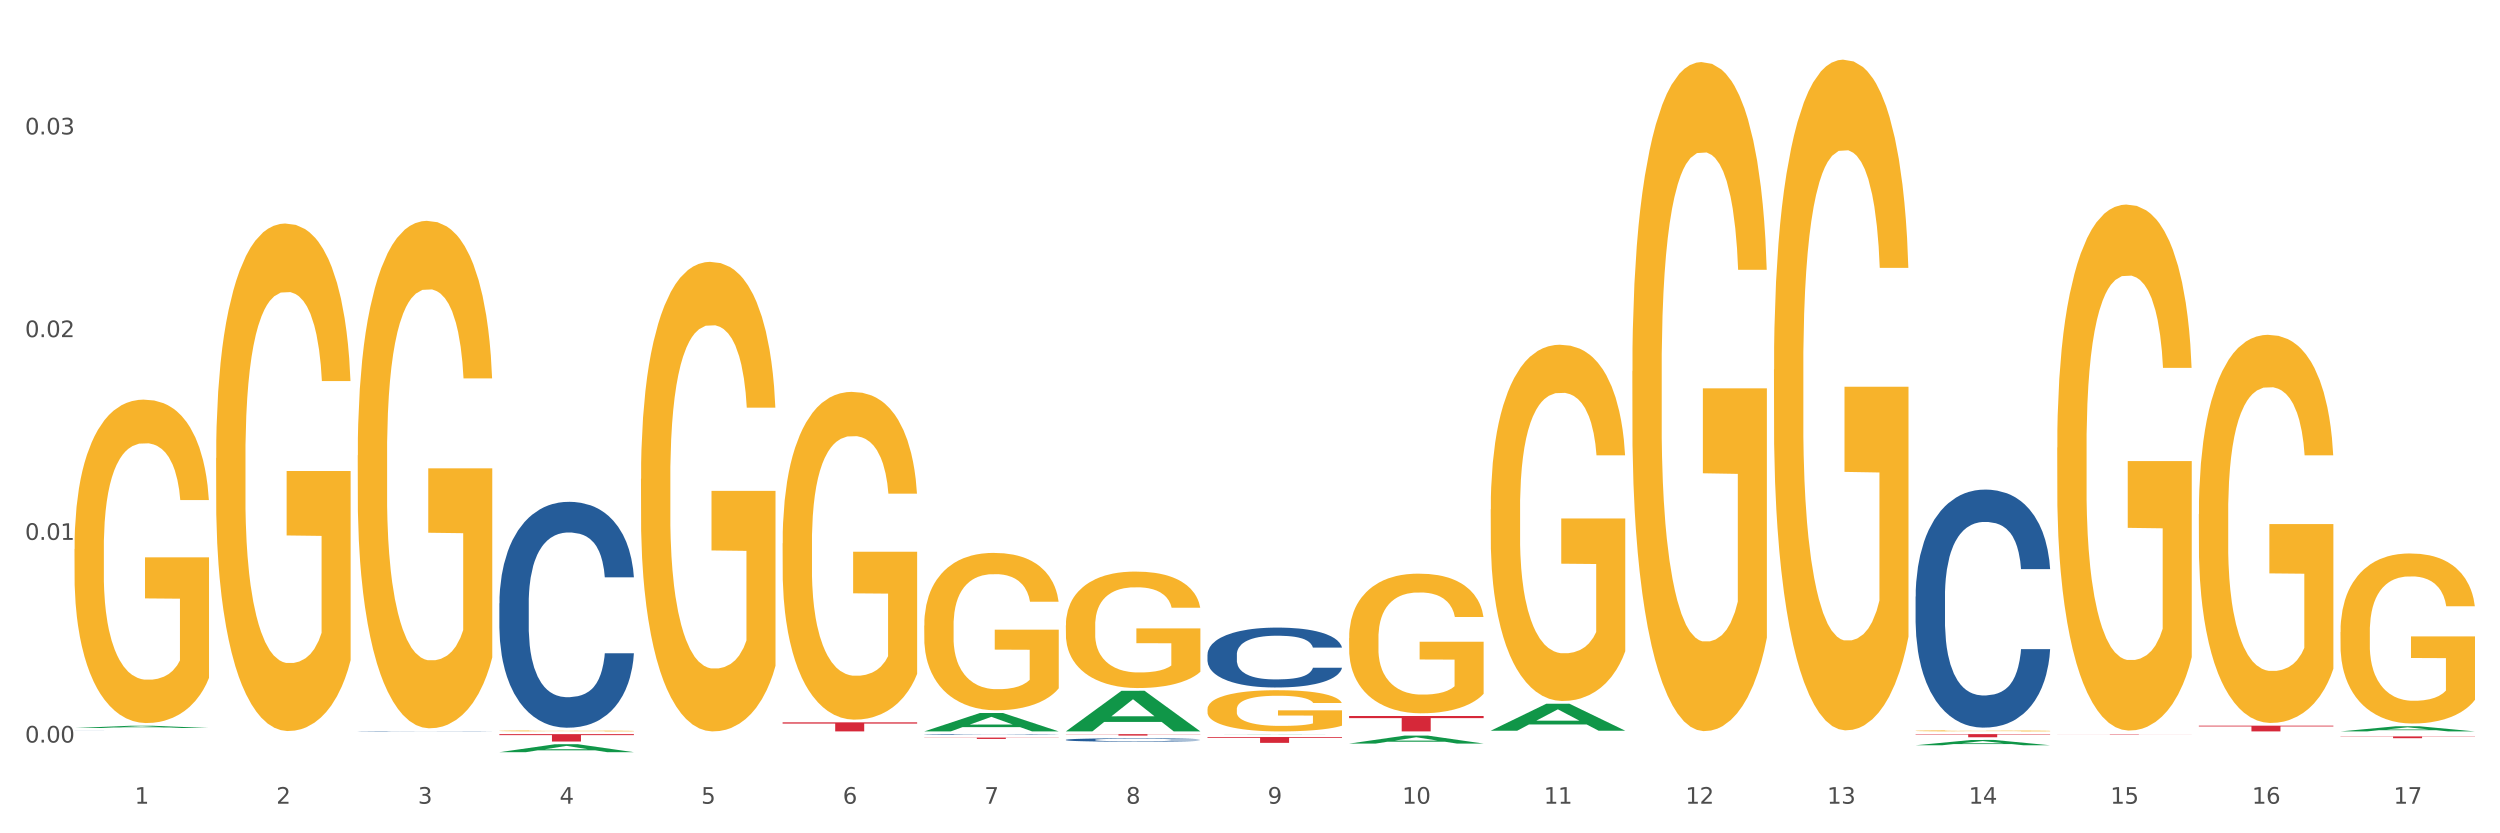 <?xml version="1.0" encoding="utf-8" standalone="no"?>
<!DOCTYPE svg PUBLIC "-//W3C//DTD SVG 1.1//EN"
  "http://www.w3.org/Graphics/SVG/1.1/DTD/svg11.dtd">
<svg xmlns:xlink="http://www.w3.org/1999/xlink" width="1080pt" height="360pt" viewBox="0 0 1080 360" xmlns="http://www.w3.org/2000/svg" version="1.1">
 <rect x="0" y="0" width="1080" height="360" fill="#333333" stroke="none"/>
 <defs>
  <style type="text/css">*{stroke-linejoin: round; stroke-linecap: butt}</style>
 </defs>
 <g id="figure_1">
  <g id="patch_1">
   <path d="M 0 360 
L 1080 360 
L 1080 0 
L 0 0 
z
" style="fill: #ffffff; stroke: #ffffff; stroke-linejoin: miter"/>
  </g>
  <g id="axes_1">
   <g id="matplotlib.axis_1">
    <g id="xtick_1">
     <g id="text_1">
      <!-- 1 -->
      <g style="fill: #4d4d4d" transform="translate(58.182 347.204) scale(0.096 -0.096)">
       <defs>
        <path id="DejaVuSans-31" d="M 794 531 
L 1825 531 
L 1825 4091 
L 703 3866 
L 703 4441 
L 1819 4666 
L 2450 4666 
L 2450 531 
L 3481 531 
L 3481 0 
L 794 0 
L 794 531 
z
" transform="scale(0.016)"/>
       </defs>
       <use xlink:href="#DejaVuSans-31"/>
      </g>
     </g>
    </g>
    <g id="xtick_2">
     <g id="text_2">
      <!-- 2 -->
      <g style="fill: #4d4d4d" transform="translate(119.364 347.204) scale(0.096 -0.096)">
       <defs>
        <path id="DejaVuSans-32" d="M 1228 531 
L 3431 531 
L 3431 0 
L 469 0 
L 469 531 
Q 828 903 1448 1529 
Q 2069 2156 2228 2338 
Q 2531 2678 2651 2914 
Q 2772 3150 2772 3378 
Q 2772 3750 2511 3984 
Q 2250 4219 1831 4219 
Q 1534 4219 1204 4116 
Q 875 4013 500 3803 
L 500 4441 
Q 881 4594 1212 4672 
Q 1544 4750 1819 4750 
Q 2544 4750 2975 4387 
Q 3406 4025 3406 3419 
Q 3406 3131 3298 2873 
Q 3191 2616 2906 2266 
Q 2828 2175 2409 1742 
Q 1991 1309 1228 531 
z
" transform="scale(0.016)"/>
       </defs>
       <use xlink:href="#DejaVuSans-32"/>
      </g>
     </g>
    </g>
    <g id="xtick_3">
     <g id="text_3">
      <!-- 3 -->
      <g style="fill: #4d4d4d" transform="translate(180.545 347.204) scale(0.096 -0.096)">
       <defs>
        <path id="DejaVuSans-33" d="M 2597 2516 
Q 3050 2419 3304 2112 
Q 3559 1806 3559 1356 
Q 3559 666 3084 287 
Q 2609 -91 1734 -91 
Q 1441 -91 1130 -33 
Q 819 25 488 141 
L 488 750 
Q 750 597 1062 519 
Q 1375 441 1716 441 
Q 2309 441 2620 675 
Q 2931 909 2931 1356 
Q 2931 1769 2642 2001 
Q 2353 2234 1838 2234 
L 1294 2234 
L 1294 2753 
L 1863 2753 
Q 2328 2753 2575 2939 
Q 2822 3125 2822 3475 
Q 2822 3834 2567 4026 
Q 2313 4219 1838 4219 
Q 1578 4219 1281 4162 
Q 984 4106 628 3988 
L 628 4550 
Q 988 4650 1302 4700 
Q 1616 4750 1894 4750 
Q 2613 4750 3031 4423 
Q 3450 4097 3450 3541 
Q 3450 3153 3228 2886 
Q 3006 2619 2597 2516 
z
" transform="scale(0.016)"/>
       </defs>
       <use xlink:href="#DejaVuSans-33"/>
      </g>
     </g>
    </g>
    <g id="xtick_4">
     <g id="text_4">
      <!-- 4 -->
      <g style="fill: #4d4d4d" transform="translate(241.726 347.204) scale(0.096 -0.096)">
       <defs>
        <path id="DejaVuSans-34" d="M 2419 4116 
L 825 1625 
L 2419 1625 
L 2419 4116 
z
M 2253 4666 
L 3047 4666 
L 3047 1625 
L 3713 1625 
L 3713 1100 
L 3047 1100 
L 3047 0 
L 2419 0 
L 2419 1100 
L 313 1100 
L 313 1709 
L 2253 4666 
z
" transform="scale(0.016)"/>
       </defs>
       <use xlink:href="#DejaVuSans-34"/>
      </g>
     </g>
    </g>
    <g id="xtick_5">
     <g id="text_5">
      <!-- 5 -->
      <g style="fill: #4d4d4d" transform="translate(302.908 347.204) scale(0.096 -0.096)">
       <defs>
        <path id="DejaVuSans-35" d="M 691 4666 
L 3169 4666 
L 3169 4134 
L 1269 4134 
L 1269 2991 
Q 1406 3038 1543 3061 
Q 1681 3084 1819 3084 
Q 2600 3084 3056 2656 
Q 3513 2228 3513 1497 
Q 3513 744 3044 326 
Q 2575 -91 1722 -91 
Q 1428 -91 1123 -41 
Q 819 9 494 109 
L 494 744 
Q 775 591 1075 516 
Q 1375 441 1709 441 
Q 2250 441 2565 725 
Q 2881 1009 2881 1497 
Q 2881 1984 2565 2268 
Q 2250 2553 1709 2553 
Q 1456 2553 1204 2497 
Q 953 2441 691 2322 
L 691 4666 
z
" transform="scale(0.016)"/>
       </defs>
       <use xlink:href="#DejaVuSans-35"/>
      </g>
     </g>
    </g>
    <g id="xtick_6">
     <g id="text_6">
      <!-- 6 -->
      <g style="fill: #4d4d4d" transform="translate(364.089 347.204) scale(0.096 -0.096)">
       <defs>
        <path id="DejaVuSans-36" d="M 2113 2584 
Q 1688 2584 1439 2293 
Q 1191 2003 1191 1497 
Q 1191 994 1439 701 
Q 1688 409 2113 409 
Q 2538 409 2786 701 
Q 3034 994 3034 1497 
Q 3034 2003 2786 2293 
Q 2538 2584 2113 2584 
z
M 3366 4563 
L 3366 3988 
Q 3128 4100 2886 4159 
Q 2644 4219 2406 4219 
Q 1781 4219 1451 3797 
Q 1122 3375 1075 2522 
Q 1259 2794 1537 2939 
Q 1816 3084 2150 3084 
Q 2853 3084 3261 2657 
Q 3669 2231 3669 1497 
Q 3669 778 3244 343 
Q 2819 -91 2113 -91 
Q 1303 -91 875 529 
Q 447 1150 447 2328 
Q 447 3434 972 4092 
Q 1497 4750 2381 4750 
Q 2619 4750 2861 4703 
Q 3103 4656 3366 4563 
z
" transform="scale(0.016)"/>
       </defs>
       <use xlink:href="#DejaVuSans-36"/>
      </g>
     </g>
    </g>
    <g id="xtick_7">
     <g id="text_7">
      <!-- 7 -->
      <g style="fill: #4d4d4d" transform="translate(425.271 347.204) scale(0.096 -0.096)">
       <defs>
        <path id="DejaVuSans-37" d="M 525 4666 
L 3525 4666 
L 3525 4397 
L 1831 0 
L 1172 0 
L 2766 4134 
L 525 4134 
L 525 4666 
z
" transform="scale(0.016)"/>
       </defs>
       <use xlink:href="#DejaVuSans-37"/>
      </g>
     </g>
    </g>
    <g id="xtick_8">
     <g id="text_8">
      <!-- 8 -->
      <g style="fill: #4d4d4d" transform="translate(486.452 347.204) scale(0.096 -0.096)">
       <defs>
        <path id="DejaVuSans-38" d="M 2034 2216 
Q 1584 2216 1326 1975 
Q 1069 1734 1069 1313 
Q 1069 891 1326 650 
Q 1584 409 2034 409 
Q 2484 409 2743 651 
Q 3003 894 3003 1313 
Q 3003 1734 2745 1975 
Q 2488 2216 2034 2216 
z
M 1403 2484 
Q 997 2584 770 2862 
Q 544 3141 544 3541 
Q 544 4100 942 4425 
Q 1341 4750 2034 4750 
Q 2731 4750 3128 4425 
Q 3525 4100 3525 3541 
Q 3525 3141 3298 2862 
Q 3072 2584 2669 2484 
Q 3125 2378 3379 2068 
Q 3634 1759 3634 1313 
Q 3634 634 3220 271 
Q 2806 -91 2034 -91 
Q 1263 -91 848 271 
Q 434 634 434 1313 
Q 434 1759 690 2068 
Q 947 2378 1403 2484 
z
M 1172 3481 
Q 1172 3119 1398 2916 
Q 1625 2713 2034 2713 
Q 2441 2713 2670 2916 
Q 2900 3119 2900 3481 
Q 2900 3844 2670 4047 
Q 2441 4250 2034 4250 
Q 1625 4250 1398 4047 
Q 1172 3844 1172 3481 
z
" transform="scale(0.016)"/>
       </defs>
       <use xlink:href="#DejaVuSans-38"/>
      </g>
     </g>
    </g>
    <g id="xtick_9">
     <g id="text_9">
      <!-- 9 -->
      <g style="fill: #4d4d4d" transform="translate(547.634 347.204) scale(0.096 -0.096)">
       <defs>
        <path id="DejaVuSans-39" d="M 703 97 
L 703 672 
Q 941 559 1184 500 
Q 1428 441 1663 441 
Q 2288 441 2617 861 
Q 2947 1281 2994 2138 
Q 2813 1869 2534 1725 
Q 2256 1581 1919 1581 
Q 1219 1581 811 2004 
Q 403 2428 403 3163 
Q 403 3881 828 4315 
Q 1253 4750 1959 4750 
Q 2769 4750 3195 4129 
Q 3622 3509 3622 2328 
Q 3622 1225 3098 567 
Q 2575 -91 1691 -91 
Q 1453 -91 1209 -44 
Q 966 3 703 97 
z
M 1959 2075 
Q 2384 2075 2632 2365 
Q 2881 2656 2881 3163 
Q 2881 3666 2632 3958 
Q 2384 4250 1959 4250 
Q 1534 4250 1286 3958 
Q 1038 3666 1038 3163 
Q 1038 2656 1286 2365 
Q 1534 2075 1959 2075 
z
" transform="scale(0.016)"/>
       </defs>
       <use xlink:href="#DejaVuSans-39"/>
      </g>
     </g>
    </g>
    <g id="xtick_10">
     <g id="text_10">
      <!-- 10 -->
      <g style="fill: #4d4d4d" transform="translate(605.761 347.204) scale(0.096 -0.096)">
       <defs>
        <path id="DejaVuSans-30" d="M 2034 4250 
Q 1547 4250 1301 3770 
Q 1056 3291 1056 2328 
Q 1056 1369 1301 889 
Q 1547 409 2034 409 
Q 2525 409 2770 889 
Q 3016 1369 3016 2328 
Q 3016 3291 2770 3770 
Q 2525 4250 2034 4250 
z
M 2034 4750 
Q 2819 4750 3233 4129 
Q 3647 3509 3647 2328 
Q 3647 1150 3233 529 
Q 2819 -91 2034 -91 
Q 1250 -91 836 529 
Q 422 1150 422 2328 
Q 422 3509 836 4129 
Q 1250 4750 2034 4750 
z
" transform="scale(0.016)"/>
       </defs>
       <use xlink:href="#DejaVuSans-31"/>
       <use xlink:href="#DejaVuSans-30" transform="translate(63.623 0)"/>
      </g>
     </g>
    </g>
    <g id="xtick_11">
     <g id="text_11">
      <!-- 11 -->
      <g style="fill: #4d4d4d" transform="translate(666.942 347.204) scale(0.096 -0.096)">
       <use xlink:href="#DejaVuSans-31"/>
       <use xlink:href="#DejaVuSans-31" transform="translate(63.623 0)"/>
      </g>
     </g>
    </g>
    <g id="xtick_12">
     <g id="text_12">
      <!-- 12 -->
      <g style="fill: #4d4d4d" transform="translate(728.124 347.204) scale(0.096 -0.096)">
       <use xlink:href="#DejaVuSans-31"/>
       <use xlink:href="#DejaVuSans-32" transform="translate(63.623 0)"/>
      </g>
     </g>
    </g>
    <g id="xtick_13">
     <g id="text_13">
      <!-- 13 -->
      <g style="fill: #4d4d4d" transform="translate(789.305 347.204) scale(0.096 -0.096)">
       <use xlink:href="#DejaVuSans-31"/>
       <use xlink:href="#DejaVuSans-33" transform="translate(63.623 0)"/>
      </g>
     </g>
    </g>
    <g id="xtick_14">
     <g id="text_14">
      <!-- 14 -->
      <g style="fill: #4d4d4d" transform="translate(850.487 347.204) scale(0.096 -0.096)">
       <use xlink:href="#DejaVuSans-31"/>
       <use xlink:href="#DejaVuSans-34" transform="translate(63.623 0)"/>
      </g>
     </g>
    </g>
    <g id="xtick_15">
     <g id="text_15">
      <!-- 15 -->
      <g style="fill: #4d4d4d" transform="translate(911.668 347.204) scale(0.096 -0.096)">
       <use xlink:href="#DejaVuSans-31"/>
       <use xlink:href="#DejaVuSans-35" transform="translate(63.623 0)"/>
      </g>
     </g>
    </g>
    <g id="xtick_16">
     <g id="text_16">
      <!-- 16 -->
      <g style="fill: #4d4d4d" transform="translate(972.849 347.204) scale(0.096 -0.096)">
       <use xlink:href="#DejaVuSans-31"/>
       <use xlink:href="#DejaVuSans-36" transform="translate(63.623 0)"/>
      </g>
     </g>
    </g>
    <g id="xtick_17">
     <g id="text_17">
      <!-- 17 -->
      <g style="fill: #4d4d4d" transform="translate(1034.031 347.204) scale(0.096 -0.096)">
       <use xlink:href="#DejaVuSans-31"/>
       <use xlink:href="#DejaVuSans-37" transform="translate(63.623 0)"/>
      </g>
     </g>
    </g>
    <g id="xtick_18"/>
    <g id="xtick_19"/>
    <g id="xtick_20"/>
    <g id="xtick_21"/>
    <g id="xtick_22"/>
    <g id="xtick_23"/>
    <g id="xtick_24"/>
    <g id="xtick_25"/>
    <g id="xtick_26"/>
    <g id="xtick_27"/>
    <g id="xtick_28"/>
    <g id="xtick_29"/>
    <g id="xtick_30"/>
    <g id="xtick_31"/>
    <g id="xtick_32"/>
    <g id="xtick_33"/>
   </g>
   <g id="matplotlib.axis_2">
    <g id="ytick_1">
     <g id="text_18">
      <!-- 0.00 -->
      <g style="fill: #4d4d4d" transform="translate(10.8 320.787) scale(0.096 -0.096)">
       <defs>
        <path id="DejaVuSans-2e" d="M 684 794 
L 1344 794 
L 1344 0 
L 684 0 
L 684 794 
z
" transform="scale(0.016)"/>
       </defs>
       <use xlink:href="#DejaVuSans-30"/>
       <use xlink:href="#DejaVuSans-2e" transform="translate(63.623 0)"/>
       <use xlink:href="#DejaVuSans-30" transform="translate(95.41 0)"/>
       <use xlink:href="#DejaVuSans-30" transform="translate(159.033 0)"/>
      </g>
     </g>
    </g>
    <g id="ytick_2">
     <g id="text_19">
      <!-- 0.01 -->
      <g style="fill: #4d4d4d" transform="translate(10.8 233.218) scale(0.096 -0.096)">
       <use xlink:href="#DejaVuSans-30"/>
       <use xlink:href="#DejaVuSans-2e" transform="translate(63.623 0)"/>
       <use xlink:href="#DejaVuSans-30" transform="translate(95.41 0)"/>
       <use xlink:href="#DejaVuSans-31" transform="translate(159.033 0)"/>
      </g>
     </g>
    </g>
    <g id="ytick_3">
     <g id="text_20">
      <!-- 0.02 -->
      <g style="fill: #4d4d4d" transform="translate(10.8 145.649) scale(0.096 -0.096)">
       <use xlink:href="#DejaVuSans-30"/>
       <use xlink:href="#DejaVuSans-2e" transform="translate(63.623 0)"/>
       <use xlink:href="#DejaVuSans-30" transform="translate(95.41 0)"/>
       <use xlink:href="#DejaVuSans-32" transform="translate(159.033 0)"/>
      </g>
     </g>
    </g>
    <g id="ytick_4">
     <g id="text_21">
      <!-- 0.03 -->
      <g style="fill: #4d4d4d" transform="translate(10.8 58.079) scale(0.096 -0.096)">
       <use xlink:href="#DejaVuSans-30"/>
       <use xlink:href="#DejaVuSans-2e" transform="translate(63.623 0)"/>
       <use xlink:href="#DejaVuSans-30" transform="translate(95.41 0)"/>
       <use xlink:href="#DejaVuSans-33" transform="translate(159.033 0)"/>
      </g>
     </g>
    </g>
    <g id="ytick_5"/>
    <g id="ytick_6"/>
    <g id="ytick_7"/>
   </g>
   <g id="PolyCollection_1">
    <path d="M 32.175 314.505 
L 32.235 314.504 
L 56.203 313.527 
L 66.15 313.526 
L 90.297 314.506 
L 78.793 314.506 
L 73.58 314.278 
L 48.833 314.278 
L 48.653 314.282 
L 43.62 314.506 
L 32.175 314.506 
L 32.175 314.505 
L 51.949 314.142 
L 70.464 314.141 
L 61.296 313.735 
L 61.176 313.733 
L 61.056 313.736 
L 51.889 314.141 
L 51.949 314.142 
L 32.175 314.505 
z
" clip-path="url(#pe307c00242)" style="fill: #109648"/>
    <path d="M 888.715 317.277 
L 946.837 317.277 
L 946.837 317.301 
L 923.974 317.301 
L 923.974 317.447 
L 911.44 317.447 
L 911.44 317.301 
L 888.715 317.301 
L 888.715 317.277 
L 888.715 317.277 
z
" clip-path="url(#pe307c00242)" style="fill: #d62839"/>
    <path d="M 827.533 317.14 
L 885.656 317.14 
L 885.656 317.329 
L 862.792 317.33 
L 862.792 318.499 
L 850.259 318.499 
L 850.259 317.33 
L 827.533 317.329 
L 827.533 317.141 
L 827.533 317.14 
z
" clip-path="url(#pe307c00242)" style="fill: #d62839"/>
    <path d="M 582.808 309.315 
L 640.93 309.315 
L 640.93 310.241 
L 618.067 310.247 
L 618.067 315.975 
L 605.533 315.975 
L 605.533 310.247 
L 582.808 310.241 
L 582.808 309.322 
L 582.808 309.315 
z
" clip-path="url(#pe307c00242)" style="fill: #d62839"/>
    <path d="M 521.626 318.375 
L 579.749 318.375 
L 579.749 318.73 
L 556.885 318.732 
L 556.885 320.931 
L 544.352 320.931 
L 544.352 318.732 
L 521.626 318.73 
L 521.626 318.377 
L 521.626 318.375 
z
" clip-path="url(#pe307c00242)" style="fill: #d62839"/>
    <path d="M 460.445 317.14 
L 518.567 317.14 
L 518.567 317.228 
L 495.704 317.229 
L 495.704 317.772 
L 483.17 317.772 
L 483.17 317.229 
L 460.445 317.228 
L 460.445 317.141 
L 460.445 317.14 
z
" clip-path="url(#pe307c00242)" style="fill: #d62839"/>
    <path d="M 399.263 318.64 
L 457.386 318.64 
L 457.386 318.721 
L 434.523 318.721 
L 434.523 319.221 
L 421.989 319.221 
L 421.989 318.721 
L 399.263 318.721 
L 399.263 318.64 
L 399.263 318.64 
z
" clip-path="url(#pe307c00242)" style="fill: #d62839"/>
    <path d="M 338.082 312.058 
L 396.204 312.058 
L 396.204 312.602 
L 373.341 312.606 
L 373.341 315.975 
L 360.808 315.975 
L 360.808 312.606 
L 338.082 312.602 
L 338.082 312.062 
L 338.082 312.058 
z
" clip-path="url(#pe307c00242)" style="fill: #d62839"/>
    <path d="M 215.719 317.14 
L 273.842 317.14 
L 273.842 317.585 
L 250.978 317.588 
L 250.978 320.34 
L 238.445 320.34 
L 238.445 317.588 
L 215.719 317.585 
L 215.719 317.143 
L 215.719 317.14 
z
" clip-path="url(#pe307c00242)" style="fill: #d62839"/>
    <path d="M 32.175 315.693 
L 32.244 315.693 
L 32.244 315.691 
L 32.45 315.69 
L 33.206 315.687 
L 34.167 315.685 
L 35.816 315.682 
L 36.709 315.681 
L 37.877 315.68 
L 40.282 315.678 
L 43.03 315.676 
L 44.954 315.675 
L 46.396 315.675 
L 49.625 315.674 
L 51.48 315.673 
L 53.404 315.673 
L 55.053 315.672 
L 57.801 315.672 
L 60 315.672 
L 62.542 315.672 
L 64.671 315.672 
L 67.488 315.672 
L 71.61 315.673 
L 73.19 315.673 
L 75.32 315.673 
L 77.519 315.674 
L 79.305 315.675 
L 81.366 315.676 
L 83.496 315.677 
L 85.557 315.679 
L 87 315.68 
L 88.168 315.682 
L 89.198 315.684 
L 89.954 315.686 
L 90.297 315.687 
L 77.725 315.687 
L 77.381 315.686 
L 76.694 315.684 
L 76.007 315.683 
L 75.251 315.682 
L 74.084 315.681 
L 73.053 315.68 
L 71.335 315.68 
L 69.755 315.679 
L 68.45 315.679 
L 66.87 315.678 
L 63.503 315.678 
L 61.099 315.678 
L 59.587 315.678 
L 57.732 315.679 
L 56.152 315.679 
L 54.297 315.679 
L 52.854 315.68 
L 51.412 315.681 
L 50.587 315.681 
L 49.351 315.682 
L 48.526 315.683 
L 47.427 315.684 
L 46.809 315.685 
L 45.709 315.687 
L 45.228 315.689 
L 45.022 315.69 
L 44.885 315.692 
L 44.885 315.698 
L 45.297 315.701 
L 45.641 315.702 
L 46.19 315.704 
L 47.221 315.706 
L 48.732 315.707 
L 50.312 315.709 
L 51.618 315.71 
L 52.854 315.71 
L 54.091 315.711 
L 55.603 315.711 
L 56.839 315.711 
L 58.694 315.712 
L 60.893 315.712 
L 62.61 315.712 
L 66.114 315.711 
L 67.694 315.711 
L 69.206 315.711 
L 70.855 315.71 
L 72.16 315.71 
L 72.916 315.71 
L 74.152 315.709 
L 75.114 315.708 
L 75.939 315.707 
L 76.488 315.706 
L 77.106 315.705 
L 77.587 315.703 
L 77.725 315.703 
L 90.297 315.703 
L 90.023 315.704 
L 89.542 315.706 
L 88.58 315.708 
L 87.824 315.709 
L 86.656 315.71 
L 85.419 315.711 
L 83.702 315.713 
L 82.122 315.714 
L 80.473 315.714 
L 78.687 315.715 
L 75.458 315.716 
L 74.29 315.717 
L 71.816 315.717 
L 69.893 315.717 
L 67.076 315.718 
L 64.19 315.718 
L 61.167 315.718 
L 58.488 315.718 
L 55.534 315.718 
L 53.679 315.717 
L 51.618 315.717 
L 49.213 315.716 
L 46.946 315.716 
L 44.816 315.715 
L 42.824 315.714 
L 40.969 315.713 
L 38.564 315.711 
L 36.778 315.709 
L 35.473 315.707 
L 34.58 315.706 
L 33.686 315.704 
L 33.206 315.703 
L 32.45 315.7 
L 32.175 315.697 
L 32.175 315.693 
z
" clip-path="url(#pe307c00242)" style="fill: #255c99"/>
    <path d="M 154.538 315.879 
L 154.607 315.879 
L 154.607 315.874 
L 154.813 315.868 
L 155.568 315.857 
L 156.53 315.849 
L 158.179 315.839 
L 159.072 315.835 
L 160.24 315.83 
L 162.645 315.823 
L 165.393 315.816 
L 167.317 315.813 
L 168.759 315.811 
L 171.988 315.807 
L 173.843 315.805 
L 175.767 315.804 
L 177.416 315.803 
L 180.164 315.802 
L 182.362 315.801 
L 184.904 315.801 
L 187.034 315.801 
L 189.851 315.802 
L 193.973 315.804 
L 195.553 315.805 
L 197.683 315.807 
L 199.882 315.809 
L 201.668 315.812 
L 203.729 315.815 
L 205.859 315.82 
L 207.92 315.826 
L 209.362 315.832 
L 210.53 315.838 
L 211.561 315.845 
L 212.317 315.852 
L 212.66 315.859 
L 200.088 315.859 
L 199.744 315.853 
L 199.057 315.847 
L 198.37 315.842 
L 197.614 315.839 
L 196.446 315.835 
L 195.416 315.832 
L 193.698 315.829 
L 192.118 315.828 
L 190.813 315.826 
L 189.233 315.825 
L 185.866 315.825 
L 183.462 315.825 
L 181.95 315.825 
L 180.095 315.826 
L 178.515 315.827 
L 176.66 315.829 
L 175.217 315.831 
L 173.775 315.833 
L 172.95 315.835 
L 171.713 315.839 
L 170.889 315.842 
L 169.79 315.847 
L 169.171 315.85 
L 168.072 315.859 
L 167.591 315.866 
L 167.385 315.87 
L 167.248 315.875 
L 167.248 315.9 
L 167.66 315.911 
L 168.004 315.916 
L 168.553 315.921 
L 169.584 315.928 
L 171.095 315.935 
L 172.675 315.94 
L 173.981 315.943 
L 175.217 315.945 
L 176.454 315.947 
L 177.965 315.949 
L 179.202 315.95 
L 181.057 315.951 
L 183.255 315.951 
L 184.973 315.951 
L 188.477 315.95 
L 190.057 315.949 
L 191.568 315.948 
L 193.217 315.947 
L 194.523 315.945 
L 195.278 315.943 
L 196.515 315.94 
L 197.477 315.937 
L 198.301 315.933 
L 198.851 315.93 
L 199.469 315.926 
L 199.95 315.92 
L 200.088 315.917 
L 212.66 315.917 
L 212.385 315.923 
L 211.904 315.929 
L 210.943 315.936 
L 210.187 315.94 
L 209.019 315.946 
L 207.782 315.95 
L 206.065 315.955 
L 204.485 315.959 
L 202.836 315.962 
L 201.049 315.965 
L 197.82 315.969 
L 196.652 315.97 
L 194.179 315.972 
L 192.256 315.973 
L 189.439 315.974 
L 186.553 315.974 
L 183.53 315.975 
L 180.851 315.974 
L 177.897 315.973 
L 176.042 315.972 
L 173.981 315.971 
L 171.576 315.969 
L 169.309 315.966 
L 167.179 315.963 
L 165.187 315.959 
L 163.332 315.955 
L 160.927 315.948 
L 159.141 315.942 
L 157.836 315.935 
L 156.942 315.93 
L 156.049 315.923 
L 155.568 315.919 
L 154.813 315.908 
L 154.538 315.897 
L 154.538 315.879 
z
" clip-path="url(#pe307c00242)" style="fill: #255c99"/>
    <path d="M 215.719 260.635 
L 215.788 260.546 
L 215.788 258.051 
L 215.994 254.664 
L 216.75 248.425 
L 217.712 243.701 
L 219.36 238.175 
L 220.254 235.857 
L 221.422 233.272 
L 223.826 229.083 
L 226.574 225.518 
L 228.498 223.557 
L 229.941 222.309 
L 233.17 220.081 
L 235.025 219.101 
L 236.948 218.299 
L 238.597 217.764 
L 241.345 217.14 
L 243.544 216.873 
L 246.086 216.783 
L 248.216 216.873 
L 251.032 217.229 
L 255.155 218.299 
L 256.735 218.923 
L 258.864 219.992 
L 261.063 221.418 
L 262.849 222.844 
L 264.91 224.894 
L 267.04 227.568 
L 269.101 230.955 
L 270.544 234.075 
L 271.712 237.372 
L 272.742 241.383 
L 273.498 245.751 
L 273.842 249.405 
L 261.269 249.405 
L 260.926 246.107 
L 260.238 242.542 
L 259.551 240.135 
L 258.796 238.175 
L 257.628 235.946 
L 256.597 234.52 
L 254.88 232.827 
L 253.3 231.757 
L 251.994 231.133 
L 250.414 230.599 
L 247.048 230.064 
L 244.643 230.064 
L 243.132 230.242 
L 241.277 230.688 
L 239.696 231.312 
L 237.841 232.381 
L 236.399 233.54 
L 234.956 235.055 
L 234.132 236.125 
L 232.895 238.085 
L 232.07 239.69 
L 230.971 242.453 
L 230.353 244.414 
L 229.254 249.494 
L 228.773 253.238 
L 228.567 255.822 
L 228.429 258.674 
L 228.429 272.579 
L 228.841 278.818 
L 229.185 281.492 
L 229.735 284.522 
L 230.765 288.444 
L 232.277 292.276 
L 233.857 295.039 
L 235.162 296.733 
L 236.399 297.981 
L 237.635 298.961 
L 239.147 299.852 
L 240.383 300.387 
L 242.238 300.922 
L 244.437 301.189 
L 246.154 301.189 
L 249.658 300.744 
L 251.238 300.298 
L 252.75 299.674 
L 254.399 298.694 
L 255.704 297.624 
L 256.46 296.822 
L 257.696 295.129 
L 258.658 293.346 
L 259.483 291.296 
L 260.032 289.513 
L 260.651 286.839 
L 261.132 283.809 
L 261.269 282.205 
L 273.842 282.205 
L 273.567 285.413 
L 273.086 288.533 
L 272.124 292.722 
L 271.368 295.129 
L 270.2 298.07 
L 268.964 300.565 
L 267.246 303.328 
L 265.666 305.378 
L 264.017 307.161 
L 262.231 308.765 
L 259.002 310.994 
L 257.834 311.618 
L 255.361 312.687 
L 253.437 313.311 
L 250.62 313.935 
L 247.735 314.291 
L 244.712 314.381 
L 242.032 314.202 
L 239.078 313.667 
L 237.223 313.133 
L 235.162 312.331 
L 232.757 311.083 
L 230.49 309.568 
L 228.361 307.785 
L 226.368 305.735 
L 224.513 303.418 
L 222.109 299.585 
L 220.322 295.842 
L 219.017 292.365 
L 218.124 289.424 
L 217.231 285.681 
L 216.75 283.096 
L 215.994 276.857 
L 215.719 271.063 
L 215.719 260.635 
z
" clip-path="url(#pe307c00242)" style="fill: #255c99"/>
    <path d="M 399.263 317.29 
L 399.332 317.29 
L 399.332 317.281 
L 399.538 317.27 
L 400.294 317.248 
L 401.256 317.232 
L 402.905 317.213 
L 403.798 317.205 
L 404.966 317.197 
L 407.37 317.182 
L 410.118 317.17 
L 412.042 317.163 
L 413.485 317.159 
L 416.714 317.151 
L 418.569 317.148 
L 420.493 317.145 
L 422.141 317.143 
L 424.89 317.141 
L 427.088 317.14 
L 429.63 317.14 
L 431.76 317.14 
L 434.577 317.142 
L 438.699 317.145 
L 440.279 317.147 
L 442.409 317.151 
L 444.607 317.156 
L 446.393 317.161 
L 448.455 317.168 
L 450.584 317.177 
L 452.645 317.189 
L 454.088 317.199 
L 455.256 317.211 
L 456.287 317.224 
L 457.042 317.239 
L 457.386 317.252 
L 444.813 317.252 
L 444.47 317.241 
L 443.783 317.228 
L 443.096 317.22 
L 442.34 317.213 
L 441.172 317.206 
L 440.142 317.201 
L 438.424 317.195 
L 436.844 317.191 
L 435.538 317.189 
L 433.958 317.187 
L 430.592 317.186 
L 428.187 317.186 
L 426.676 317.186 
L 424.821 317.188 
L 423.241 317.19 
L 421.386 317.194 
L 419.943 317.197 
L 418.5 317.203 
L 417.676 317.206 
L 416.439 317.213 
L 415.615 317.219 
L 414.515 317.228 
L 413.897 317.235 
L 412.798 317.252 
L 412.317 317.265 
L 412.111 317.274 
L 411.973 317.284 
L 411.973 317.331 
L 412.386 317.353 
L 412.729 317.362 
L 413.279 317.372 
L 414.309 317.386 
L 415.821 317.399 
L 417.401 317.408 
L 418.706 317.414 
L 419.943 317.418 
L 421.18 317.422 
L 422.691 317.425 
L 423.928 317.426 
L 425.783 317.428 
L 427.981 317.429 
L 429.699 317.429 
L 433.203 317.428 
L 434.783 317.426 
L 436.294 317.424 
L 437.943 317.421 
L 439.248 317.417 
L 440.004 317.414 
L 441.241 317.408 
L 442.203 317.402 
L 443.027 317.395 
L 443.577 317.389 
L 444.195 317.38 
L 444.676 317.37 
L 444.813 317.364 
L 457.386 317.364 
L 457.111 317.375 
L 456.63 317.386 
L 455.668 317.4 
L 454.913 317.408 
L 453.745 317.419 
L 452.508 317.427 
L 450.79 317.437 
L 449.21 317.444 
L 447.561 317.45 
L 445.775 317.455 
L 442.546 317.463 
L 441.378 317.465 
L 438.905 317.469 
L 436.981 317.471 
L 434.164 317.473 
L 431.279 317.474 
L 428.256 317.474 
L 425.577 317.474 
L 422.622 317.472 
L 420.767 317.47 
L 418.706 317.467 
L 416.302 317.463 
L 414.035 317.458 
L 411.905 317.452 
L 409.912 317.445 
L 408.057 317.437 
L 405.653 317.424 
L 403.867 317.411 
L 402.561 317.399 
L 401.668 317.389 
L 400.775 317.376 
L 400.294 317.367 
L 399.538 317.346 
L 399.263 317.326 
L 399.263 317.29 
z
" clip-path="url(#pe307c00242)" style="fill: #255c99"/>
    <path d="M 460.445 319.601 
L 460.514 319.6 
L 460.514 319.562 
L 460.72 319.511 
L 461.475 319.416 
L 462.437 319.345 
L 464.086 319.261 
L 464.979 319.226 
L 466.147 319.187 
L 468.552 319.124 
L 471.3 319.07 
L 473.224 319.04 
L 474.666 319.021 
L 477.895 318.988 
L 479.75 318.973 
L 481.674 318.961 
L 483.323 318.953 
L 486.071 318.943 
L 488.269 318.939 
L 490.811 318.938 
L 492.941 318.939 
L 495.758 318.945 
L 499.88 318.961 
L 501.46 318.97 
L 503.59 318.986 
L 505.789 319.008 
L 507.575 319.029 
L 509.636 319.06 
L 511.766 319.101 
L 513.827 319.152 
L 515.27 319.199 
L 516.437 319.249 
L 517.468 319.31 
L 518.224 319.376 
L 518.567 319.431 
L 505.995 319.431 
L 505.651 319.381 
L 504.964 319.327 
L 504.277 319.291 
L 503.521 319.261 
L 502.353 319.228 
L 501.323 319.206 
L 499.605 319.18 
L 498.025 319.164 
L 496.72 319.155 
L 495.14 319.147 
L 491.773 319.139 
L 489.369 319.139 
L 487.857 319.141 
L 486.002 319.148 
L 484.422 319.158 
L 482.567 319.174 
L 481.124 319.191 
L 479.682 319.214 
L 478.857 319.23 
L 477.621 319.26 
L 476.796 319.284 
L 475.697 319.326 
L 475.079 319.356 
L 473.979 319.433 
L 473.498 319.489 
L 473.292 319.528 
L 473.155 319.571 
L 473.155 319.782 
L 473.567 319.876 
L 473.911 319.917 
L 474.46 319.962 
L 475.491 320.022 
L 477.002 320.08 
L 478.582 320.121 
L 479.888 320.147 
L 481.124 320.166 
L 482.361 320.181 
L 483.872 320.194 
L 485.109 320.202 
L 486.964 320.21 
L 489.163 320.214 
L 490.88 320.214 
L 494.384 320.208 
L 495.964 320.201 
L 497.476 320.192 
L 499.124 320.177 
L 500.43 320.161 
L 501.186 320.148 
L 502.422 320.123 
L 503.384 320.096 
L 504.208 320.065 
L 504.758 320.038 
L 505.376 319.997 
L 505.857 319.952 
L 505.995 319.927 
L 518.567 319.927 
L 518.292 319.976 
L 517.812 320.023 
L 516.85 320.086 
L 516.094 320.123 
L 514.926 320.167 
L 513.689 320.205 
L 511.972 320.247 
L 510.392 320.278 
L 508.743 320.305 
L 506.957 320.329 
L 503.728 320.363 
L 502.56 320.372 
L 500.086 320.388 
L 498.163 320.398 
L 495.346 320.407 
L 492.46 320.413 
L 489.437 320.414 
L 486.758 320.411 
L 483.804 320.403 
L 481.949 320.395 
L 479.888 320.383 
L 477.483 320.364 
L 475.216 320.341 
L 473.086 320.314 
L 471.094 320.283 
L 469.239 320.248 
L 466.834 320.19 
L 465.048 320.134 
L 463.743 320.081 
L 462.849 320.036 
L 461.956 319.98 
L 461.475 319.941 
L 460.72 319.846 
L 460.445 319.759 
L 460.445 319.601 
z
" clip-path="url(#pe307c00242)" style="fill: #255c99"/>
    <path d="M 521.626 282.748 
L 521.695 282.725 
L 521.695 282.063 
L 521.901 281.165 
L 522.657 279.51 
L 523.619 278.257 
L 525.268 276.791 
L 526.161 276.177 
L 527.329 275.491 
L 529.733 274.38 
L 532.481 273.434 
L 534.405 272.914 
L 535.848 272.583 
L 539.077 271.992 
L 540.932 271.732 
L 542.855 271.52 
L 544.504 271.378 
L 547.252 271.212 
L 549.451 271.141 
L 551.993 271.118 
L 554.123 271.141 
L 556.939 271.236 
L 561.062 271.52 
L 562.642 271.685 
L 564.772 271.969 
L 566.97 272.347 
L 568.756 272.725 
L 570.817 273.269 
L 572.947 273.978 
L 575.008 274.876 
L 576.451 275.704 
L 577.619 276.579 
L 578.649 277.642 
L 579.405 278.801 
L 579.749 279.77 
L 567.176 279.77 
L 566.833 278.895 
L 566.146 277.95 
L 565.459 277.311 
L 564.703 276.791 
L 563.535 276.2 
L 562.504 275.822 
L 560.787 275.373 
L 559.207 275.089 
L 557.901 274.924 
L 556.321 274.782 
L 552.955 274.64 
L 550.55 274.64 
L 549.039 274.687 
L 547.184 274.806 
L 545.604 274.971 
L 543.749 275.255 
L 542.306 275.562 
L 540.863 275.964 
L 540.039 276.248 
L 538.802 276.768 
L 537.978 277.193 
L 536.878 277.926 
L 536.26 278.446 
L 535.161 279.794 
L 534.68 280.786 
L 534.474 281.472 
L 534.336 282.228 
L 534.336 285.916 
L 534.749 287.571 
L 535.092 288.28 
L 535.642 289.084 
L 536.672 290.124 
L 538.184 291.141 
L 539.764 291.873 
L 541.069 292.323 
L 542.306 292.654 
L 543.542 292.914 
L 545.054 293.15 
L 546.291 293.292 
L 548.146 293.434 
L 550.344 293.505 
L 552.062 293.505 
L 555.565 293.386 
L 557.146 293.268 
L 558.657 293.103 
L 560.306 292.843 
L 561.611 292.559 
L 562.367 292.346 
L 563.604 291.897 
L 564.565 291.424 
L 565.39 290.881 
L 565.939 290.408 
L 566.558 289.699 
L 567.039 288.895 
L 567.176 288.469 
L 579.749 288.469 
L 579.474 289.32 
L 578.993 290.148 
L 578.031 291.259 
L 577.275 291.897 
L 576.107 292.677 
L 574.871 293.339 
L 573.153 294.072 
L 571.573 294.616 
L 569.924 295.088 
L 568.138 295.514 
L 564.909 296.105 
L 563.741 296.27 
L 561.268 296.554 
L 559.344 296.72 
L 556.527 296.885 
L 553.642 296.98 
L 550.619 297.003 
L 547.939 296.956 
L 544.985 296.814 
L 543.13 296.672 
L 541.069 296.459 
L 538.665 296.129 
L 536.397 295.727 
L 534.268 295.254 
L 532.275 294.71 
L 530.42 294.096 
L 528.016 293.079 
L 526.229 292.086 
L 524.924 291.164 
L 524.031 290.384 
L 523.138 289.391 
L 522.657 288.706 
L 521.901 287.051 
L 521.626 285.514 
L 521.626 282.748 
z
" clip-path="url(#pe307c00242)" style="fill: #255c99"/>
    <path d="M 827.533 257.706 
L 827.602 257.612 
L 827.602 254.982 
L 827.808 251.413 
L 828.564 244.838 
L 829.526 239.86 
L 831.175 234.037 
L 832.068 231.595 
L 833.236 228.871 
L 835.64 224.457 
L 838.388 220.7 
L 840.312 218.633 
L 841.755 217.318 
L 844.984 214.97 
L 846.839 213.937 
L 848.762 213.092 
L 850.411 212.528 
L 853.159 211.871 
L 855.358 211.589 
L 857.9 211.495 
L 860.03 211.589 
L 862.847 211.965 
L 866.969 213.092 
L 868.549 213.749 
L 870.679 214.876 
L 872.877 216.379 
L 874.663 217.882 
L 876.724 220.042 
L 878.854 222.86 
L 880.915 226.429 
L 882.358 229.716 
L 883.526 233.192 
L 884.557 237.418 
L 885.312 242.02 
L 885.656 245.871 
L 873.083 245.871 
L 872.74 242.396 
L 872.053 238.639 
L 871.366 236.103 
L 870.61 234.037 
L 869.442 231.689 
L 868.411 230.186 
L 866.694 228.401 
L 865.114 227.274 
L 863.808 226.617 
L 862.228 226.053 
L 858.862 225.49 
L 856.457 225.49 
L 854.946 225.678 
L 853.091 226.147 
L 851.511 226.805 
L 849.656 227.932 
L 848.213 229.153 
L 846.77 230.75 
L 845.946 231.877 
L 844.709 233.943 
L 843.885 235.634 
L 842.785 238.545 
L 842.167 240.611 
L 841.068 245.965 
L 840.587 249.91 
L 840.381 252.634 
L 840.243 255.639 
L 840.243 270.291 
L 840.656 276.866 
L 840.999 279.684 
L 841.549 282.877 
L 842.579 287.01 
L 844.091 291.048 
L 845.671 293.96 
L 846.976 295.744 
L 848.213 297.059 
L 849.45 298.093 
L 850.961 299.032 
L 852.198 299.595 
L 854.053 300.159 
L 856.251 300.441 
L 857.969 300.441 
L 861.472 299.971 
L 863.053 299.501 
L 864.564 298.844 
L 866.213 297.811 
L 867.518 296.684 
L 868.274 295.838 
L 869.511 294.054 
L 870.472 292.175 
L 871.297 290.015 
L 871.847 288.137 
L 872.465 285.319 
L 872.946 282.126 
L 873.083 280.435 
L 885.656 280.435 
L 885.381 283.816 
L 884.9 287.104 
L 883.938 291.518 
L 883.182 294.054 
L 882.015 297.153 
L 880.778 299.783 
L 879.06 302.695 
L 877.48 304.855 
L 875.831 306.734 
L 874.045 308.424 
L 870.816 310.772 
L 869.648 311.43 
L 867.175 312.557 
L 865.251 313.214 
L 862.434 313.872 
L 859.549 314.247 
L 856.526 314.341 
L 853.846 314.153 
L 850.892 313.59 
L 849.037 313.026 
L 846.976 312.181 
L 844.572 310.866 
L 842.304 309.269 
L 840.175 307.391 
L 838.182 305.231 
L 836.327 302.789 
L 833.923 298.75 
L 832.136 294.805 
L 830.831 291.142 
L 829.938 288.043 
L 829.045 284.098 
L 828.564 281.374 
L 827.808 274.8 
L 827.533 268.695 
L 827.533 257.706 
z
" clip-path="url(#pe307c00242)" style="fill: #255c99"/>
    <path d="M 93.356 197.872 
L 93.425 197.672 
L 93.425 190.463 
L 93.562 184.256 
L 94.248 169.238 
L 95.278 156.823 
L 96.033 150.215 
L 96.787 144.809 
L 97.68 139.402 
L 98.778 133.795 
L 100.768 125.585 
L 102.003 121.38 
L 103.512 116.975 
L 106.257 110.567 
L 108.247 106.963 
L 110.306 103.959 
L 113.668 100.355 
L 115.864 98.753 
L 118.197 97.552 
L 121.011 96.751 
L 123.138 96.551 
L 127.804 97.151 
L 131.784 98.953 
L 133.706 100.355 
L 136.176 102.758 
L 137.48 104.36 
L 139.607 107.564 
L 141.803 111.769 
L 143.313 115.373 
L 145.577 122.181 
L 147.293 128.99 
L 148.871 137.4 
L 149.695 143.207 
L 150.312 148.613 
L 150.861 154.821 
L 151.41 164.632 
L 139.058 164.632 
L 138.578 157.624 
L 137.823 151.016 
L 136.725 144.608 
L 135.764 140.603 
L 134.118 135.597 
L 132.608 132.394 
L 131.03 129.991 
L 129.108 127.988 
L 127.599 126.987 
L 125.471 126.186 
L 121.285 126.386 
L 118.472 127.988 
L 116.55 129.991 
L 115.315 131.793 
L 114.217 133.795 
L 112.982 136.599 
L 111.541 140.804 
L 110.512 144.608 
L 109.482 149.414 
L 108.659 154.22 
L 107.904 159.827 
L 107.287 165.834 
L 106.806 172.041 
L 106.394 179.65 
L 106.051 192.266 
L 106.051 219.699 
L 106.189 225.906 
L 106.532 234.116 
L 106.943 240.323 
L 107.63 247.732 
L 108.247 252.738 
L 109.414 259.947 
L 110.718 265.954 
L 111.747 269.759 
L 112.776 272.963 
L 114.56 277.368 
L 116.55 280.972 
L 118.266 283.175 
L 120.599 285.177 
L 122.177 285.978 
L 123.55 286.379 
L 126.912 286.379 
L 129.314 285.778 
L 131.99 284.376 
L 134.049 282.574 
L 135.764 280.371 
L 137.686 276.767 
L 138.921 273.363 
L 138.921 231.513 
L 123.824 231.313 
L 123.824 203.479 
L 151.479 203.479 
L 151.479 285.177 
L 150.312 289.382 
L 149.008 293.187 
L 147.636 296.591 
L 145.577 300.796 
L 143.107 304.801 
L 140.911 307.604 
L 138.578 310.007 
L 135.833 312.21 
L 132.265 314.212 
L 130.069 315.013 
L 127.324 315.614 
L 124.099 315.814 
L 121.285 315.414 
L 118.54 314.412 
L 115.658 312.61 
L 112.845 310.007 
L 110.718 307.404 
L 108.59 304.2 
L 106.326 299.995 
L 104.542 295.99 
L 103.169 292.386 
L 101.66 287.78 
L 100.013 281.773 
L 98.778 276.367 
L 97.68 270.76 
L 96.513 263.551 
L 95.69 257.344 
L 94.866 249.534 
L 94.386 243.727 
L 93.837 234.717 
L 93.425 222.101 
L 93.356 197.872 
z
" clip-path="url(#pe307c00242)" style="fill: #f7b32b"/>
    <path d="M 1011.078 273.044 
L 1011.146 272.977 
L 1011.146 270.561 
L 1011.284 268.481 
L 1011.97 263.448 
L 1012.999 259.287 
L 1013.754 257.073 
L 1014.509 255.261 
L 1015.401 253.449 
L 1016.499 251.57 
L 1018.489 248.819 
L 1019.724 247.41 
L 1021.234 245.934 
L 1023.978 243.786 
L 1025.969 242.578 
L 1028.027 241.572 
L 1031.39 240.364 
L 1033.585 239.827 
L 1035.919 239.425 
L 1038.732 239.156 
L 1040.859 239.089 
L 1045.526 239.29 
L 1049.506 239.894 
L 1051.427 240.364 
L 1053.897 241.169 
L 1055.201 241.706 
L 1057.328 242.78 
L 1059.524 244.189 
L 1061.034 245.397 
L 1063.299 247.678 
L 1065.014 249.96 
L 1066.592 252.778 
L 1067.416 254.724 
L 1068.033 256.536 
L 1068.582 258.616 
L 1069.131 261.905 
L 1056.78 261.905 
L 1056.299 259.556 
L 1055.544 257.341 
L 1054.446 255.194 
L 1053.486 253.852 
L 1051.839 252.174 
L 1050.329 251.101 
L 1048.751 250.295 
L 1046.829 249.624 
L 1045.32 249.289 
L 1043.192 249.02 
L 1039.007 249.088 
L 1036.193 249.624 
L 1034.272 250.295 
L 1033.037 250.899 
L 1031.939 251.57 
L 1030.703 252.51 
L 1029.262 253.919 
L 1028.233 255.194 
L 1027.204 256.805 
L 1026.38 258.415 
L 1025.625 260.294 
L 1025.008 262.307 
L 1024.527 264.387 
L 1024.116 266.937 
L 1023.773 271.165 
L 1023.773 280.358 
L 1023.91 282.439 
L 1024.253 285.19 
L 1024.665 287.27 
L 1025.351 289.753 
L 1025.969 291.431 
L 1027.135 293.846 
L 1028.439 295.859 
L 1029.468 297.134 
L 1030.498 298.208 
L 1032.282 299.684 
L 1034.272 300.892 
L 1035.987 301.63 
L 1038.32 302.302 
L 1039.899 302.57 
L 1041.271 302.704 
L 1044.634 302.704 
L 1047.035 302.503 
L 1049.712 302.033 
L 1051.77 301.429 
L 1053.486 300.691 
L 1055.407 299.483 
L 1056.642 298.342 
L 1056.642 284.317 
L 1041.546 284.25 
L 1041.546 274.923 
L 1069.2 274.923 
L 1069.2 302.302 
L 1068.033 303.711 
L 1066.73 304.986 
L 1065.357 306.126 
L 1063.299 307.536 
L 1060.828 308.878 
L 1058.632 309.817 
L 1056.299 310.622 
L 1053.554 311.361 
L 1049.986 312.032 
L 1047.79 312.3 
L 1045.045 312.501 
L 1041.82 312.569 
L 1039.007 312.434 
L 1036.262 312.099 
L 1033.38 311.495 
L 1030.566 310.622 
L 1028.439 309.75 
L 1026.312 308.676 
L 1024.047 307.267 
L 1022.263 305.925 
L 1020.891 304.717 
L 1019.381 303.174 
L 1017.734 301.161 
L 1016.499 299.349 
L 1015.401 297.47 
L 1014.234 295.054 
L 1013.411 292.974 
L 1012.587 290.357 
L 1012.107 288.411 
L 1011.558 285.391 
L 1011.146 281.164 
L 1011.078 273.044 
z
" clip-path="url(#pe307c00242)" style="fill: #f7b32b"/>
    <path d="M 154.538 196.705 
L 154.606 196.505 
L 154.606 189.297 
L 154.744 183.09 
L 155.43 168.074 
L 156.459 155.66 
L 157.214 149.053 
L 157.969 143.647 
L 158.861 138.241 
L 159.959 132.635 
L 161.949 124.426 
L 163.184 120.221 
L 164.694 115.816 
L 167.439 109.409 
L 169.429 105.805 
L 171.487 102.802 
L 174.85 99.198 
L 177.046 97.596 
L 179.379 96.395 
L 182.192 95.594 
L 184.32 95.394 
L 188.986 95.994 
L 192.966 97.796 
L 194.887 99.198 
L 197.358 101.6 
L 198.661 103.202 
L 200.789 106.406 
L 202.985 110.61 
L 204.494 114.214 
L 206.759 121.022 
L 208.474 127.829 
L 210.053 136.239 
L 210.876 142.045 
L 211.494 147.451 
L 212.043 153.658 
L 212.592 163.469 
L 200.24 163.469 
L 199.759 156.461 
L 199.005 149.854 
L 197.907 143.447 
L 196.946 139.442 
L 195.299 134.437 
L 193.789 131.233 
L 192.211 128.83 
L 190.29 126.828 
L 188.78 125.827 
L 186.653 125.026 
L 182.467 125.226 
L 179.653 126.828 
L 177.732 128.83 
L 176.497 130.632 
L 175.399 132.635 
L 174.164 135.438 
L 172.723 139.642 
L 171.693 143.447 
L 170.664 148.252 
L 169.84 153.057 
L 169.086 158.663 
L 168.468 164.67 
L 167.988 170.877 
L 167.576 178.485 
L 167.233 191.099 
L 167.233 218.529 
L 167.37 224.736 
L 167.713 232.945 
L 168.125 239.152 
L 168.811 246.56 
L 169.429 251.566 
L 170.595 258.774 
L 171.899 264.78 
L 172.928 268.585 
L 173.958 271.788 
L 175.742 276.193 
L 177.732 279.797 
L 179.447 281.999 
L 181.781 284.002 
L 183.359 284.802 
L 184.731 285.203 
L 188.094 285.203 
L 190.495 284.602 
L 193.172 283.201 
L 195.23 281.399 
L 196.946 279.196 
L 198.867 275.592 
L 200.102 272.189 
L 200.102 230.342 
L 185.006 230.142 
L 185.006 202.311 
L 212.66 202.311 
L 212.66 284.002 
L 211.494 288.206 
L 210.19 292.01 
L 208.817 295.414 
L 206.759 299.619 
L 204.288 303.623 
L 202.092 306.426 
L 199.759 308.829 
L 197.014 311.031 
L 193.446 313.034 
L 191.25 313.834 
L 188.505 314.435 
L 185.28 314.635 
L 182.467 314.235 
L 179.722 313.234 
L 176.84 311.432 
L 174.026 308.829 
L 171.899 306.226 
L 169.772 303.023 
L 167.507 298.818 
L 165.723 294.813 
L 164.351 291.21 
L 162.841 286.604 
L 161.194 280.598 
L 159.959 275.192 
L 158.861 269.586 
L 157.694 262.378 
L 156.871 256.171 
L 156.048 248.362 
L 155.567 242.556 
L 155.018 233.546 
L 154.606 220.932 
L 154.538 196.705 
z
" clip-path="url(#pe307c00242)" style="fill: #f7b32b"/>
    <path d="M 215.719 315.744 
L 215.788 315.744 
L 215.788 315.73 
L 215.925 315.717 
L 216.611 315.688 
L 217.641 315.664 
L 218.395 315.651 
L 219.15 315.64 
L 220.042 315.63 
L 221.14 315.619 
L 223.13 315.603 
L 224.366 315.595 
L 225.875 315.586 
L 228.62 315.573 
L 230.61 315.566 
L 232.669 315.561 
L 236.031 315.553 
L 238.227 315.55 
L 240.56 315.548 
L 243.374 315.546 
L 245.501 315.546 
L 250.167 315.547 
L 254.147 315.551 
L 256.069 315.553 
L 258.539 315.558 
L 259.843 315.561 
L 261.97 315.568 
L 264.166 315.576 
L 265.676 315.583 
L 267.94 315.596 
L 269.656 315.609 
L 271.234 315.626 
L 272.057 315.637 
L 272.675 315.648 
L 273.224 315.66 
L 273.773 315.679 
L 261.421 315.679 
L 260.941 315.665 
L 260.186 315.652 
L 259.088 315.64 
L 258.127 315.632 
L 256.48 315.622 
L 254.971 315.616 
L 253.392 315.611 
L 251.471 315.607 
L 249.961 315.606 
L 247.834 315.604 
L 243.648 315.604 
L 240.835 315.607 
L 238.913 315.611 
L 237.678 315.615 
L 236.58 315.619 
L 235.345 315.624 
L 233.904 315.633 
L 232.875 315.64 
L 231.845 315.649 
L 231.022 315.659 
L 230.267 315.67 
L 229.649 315.681 
L 229.169 315.694 
L 228.757 315.708 
L 228.414 315.733 
L 228.414 315.787 
L 228.551 315.799 
L 228.895 315.815 
L 229.306 315.827 
L 229.993 315.842 
L 230.61 315.851 
L 231.777 315.865 
L 233.08 315.877 
L 234.11 315.885 
L 235.139 315.891 
L 236.923 315.899 
L 238.913 315.906 
L 240.629 315.911 
L 242.962 315.915 
L 244.54 315.916 
L 245.913 315.917 
L 249.275 315.917 
L 251.677 315.916 
L 254.353 315.913 
L 256.412 315.91 
L 258.127 315.905 
L 260.049 315.898 
L 261.284 315.892 
L 261.284 315.81 
L 246.187 315.809 
L 246.187 315.755 
L 273.842 315.755 
L 273.842 315.915 
L 272.675 315.923 
L 271.371 315.93 
L 269.999 315.937 
L 267.94 315.945 
L 265.47 315.953 
L 263.274 315.959 
L 260.941 315.963 
L 258.196 315.968 
L 254.628 315.971 
L 252.432 315.973 
L 249.687 315.974 
L 246.462 315.975 
L 243.648 315.974 
L 240.903 315.972 
L 238.021 315.968 
L 235.208 315.963 
L 233.08 315.958 
L 230.953 315.952 
L 228.689 315.944 
L 226.905 315.936 
L 225.532 315.929 
L 224.022 315.92 
L 222.376 315.908 
L 221.14 315.897 
L 220.042 315.887 
L 218.876 315.872 
L 218.052 315.86 
L 217.229 315.845 
L 216.749 315.834 
L 216.2 315.816 
L 215.788 315.791 
L 215.719 315.744 
z
" clip-path="url(#pe307c00242)" style="fill: #f7b32b"/>
    <path d="M 276.901 206.854 
L 276.969 206.669 
L 276.969 199.999 
L 277.107 194.256 
L 277.793 180.361 
L 278.822 168.875 
L 279.577 162.761 
L 280.332 157.759 
L 281.224 152.757 
L 282.322 147.569 
L 284.312 139.973 
L 285.547 136.083 
L 287.057 132.007 
L 289.801 126.079 
L 291.792 122.744 
L 293.85 119.965 
L 297.213 116.63 
L 299.408 115.148 
L 301.742 114.036 
L 304.555 113.295 
L 306.682 113.11 
L 311.349 113.666 
L 315.329 115.333 
L 317.25 116.63 
L 319.72 118.853 
L 321.024 120.335 
L 323.152 123.3 
L 325.347 127.19 
L 326.857 130.525 
L 329.122 136.824 
L 330.837 143.123 
L 332.415 150.904 
L 333.239 156.277 
L 333.856 161.279 
L 334.405 167.022 
L 334.954 176.1 
L 322.603 176.1 
L 322.122 169.616 
L 321.367 163.502 
L 320.269 157.574 
L 319.309 153.868 
L 317.662 149.237 
L 316.152 146.272 
L 314.574 144.049 
L 312.652 142.197 
L 311.143 141.27 
L 309.015 140.529 
L 304.83 140.714 
L 302.016 142.197 
L 300.095 144.049 
L 298.86 145.717 
L 297.762 147.569 
L 296.526 150.163 
L 295.085 154.053 
L 294.056 157.574 
L 293.027 162.02 
L 292.203 166.466 
L 291.448 171.654 
L 290.831 177.212 
L 290.35 182.955 
L 289.939 189.995 
L 289.596 201.666 
L 289.596 227.048 
L 289.733 232.791 
L 290.076 240.387 
L 290.488 246.13 
L 291.174 252.985 
L 291.792 257.616 
L 292.958 264.286 
L 294.262 269.844 
L 295.291 273.364 
L 296.321 276.328 
L 298.105 280.404 
L 300.095 283.739 
L 301.81 285.776 
L 304.143 287.629 
L 305.722 288.37 
L 307.094 288.741 
L 310.457 288.741 
L 312.858 288.185 
L 315.535 286.888 
L 317.593 285.221 
L 319.309 283.183 
L 321.23 279.848 
L 322.465 276.699 
L 322.465 237.978 
L 307.369 237.793 
L 307.369 212.041 
L 335.023 212.041 
L 335.023 287.629 
L 333.856 291.52 
L 332.553 295.04 
L 331.18 298.189 
L 329.122 302.08 
L 326.651 305.785 
L 324.455 308.379 
L 322.122 310.602 
L 319.377 312.64 
L 315.809 314.492 
L 313.613 315.233 
L 310.868 315.789 
L 307.643 315.975 
L 304.83 315.604 
L 302.085 314.678 
L 299.203 313.01 
L 296.389 310.602 
L 294.262 308.193 
L 292.135 305.229 
L 289.87 301.339 
L 288.086 297.633 
L 286.714 294.299 
L 285.204 290.038 
L 283.557 284.48 
L 282.322 279.477 
L 281.224 274.29 
L 280.057 267.621 
L 279.234 261.877 
L 278.41 254.652 
L 277.93 249.279 
L 277.381 240.942 
L 276.969 229.271 
L 276.901 206.854 
z
" clip-path="url(#pe307c00242)" style="fill: #f7b32b"/>
    <path d="M 338.082 234.721 
L 338.151 234.592 
L 338.151 229.936 
L 338.288 225.927 
L 338.974 216.228 
L 340.003 208.21 
L 340.758 203.942 
L 341.513 200.45 
L 342.405 196.959 
L 343.503 193.338 
L 345.493 188.035 
L 346.728 185.32 
L 348.238 182.474 
L 350.983 178.336 
L 352.973 176.008 
L 355.032 174.068 
L 358.394 171.741 
L 360.59 170.706 
L 362.923 169.93 
L 365.737 169.413 
L 367.864 169.283 
L 372.53 169.671 
L 376.51 170.835 
L 378.431 171.741 
L 380.902 173.292 
L 382.206 174.327 
L 384.333 176.396 
L 386.529 179.112 
L 388.038 181.44 
L 390.303 185.837 
L 392.019 190.234 
L 393.597 195.665 
L 394.42 199.416 
L 395.038 202.908 
L 395.587 206.917 
L 396.136 213.253 
L 383.784 213.253 
L 383.304 208.727 
L 382.549 204.459 
L 381.451 200.321 
L 380.49 197.735 
L 378.843 194.502 
L 377.334 192.432 
L 375.755 190.88 
L 373.834 189.587 
L 372.324 188.941 
L 370.197 188.423 
L 366.011 188.553 
L 363.198 189.587 
L 361.276 190.88 
L 360.041 192.044 
L 358.943 193.338 
L 357.708 195.148 
L 356.267 197.864 
L 355.237 200.321 
L 354.208 203.425 
L 353.385 206.529 
L 352.63 210.15 
L 352.012 214.029 
L 351.532 218.038 
L 351.12 222.953 
L 350.777 231.1 
L 350.777 248.817 
L 350.914 252.826 
L 351.257 258.129 
L 351.669 262.138 
L 352.355 266.923 
L 352.973 270.156 
L 354.139 274.811 
L 355.443 278.691 
L 356.473 281.148 
L 357.502 283.217 
L 359.286 286.063 
L 361.276 288.39 
L 362.992 289.813 
L 365.325 291.106 
L 366.903 291.623 
L 368.276 291.882 
L 371.638 291.882 
L 374.04 291.494 
L 376.716 290.589 
L 378.775 289.425 
L 380.49 288.002 
L 382.412 285.675 
L 383.647 283.476 
L 383.647 256.447 
L 368.55 256.318 
L 368.55 238.342 
L 396.204 238.342 
L 396.204 291.106 
L 395.038 293.822 
L 393.734 296.279 
L 392.362 298.478 
L 390.303 301.193 
L 387.833 303.78 
L 385.637 305.59 
L 383.304 307.142 
L 380.559 308.565 
L 376.99 309.858 
L 374.795 310.375 
L 372.05 310.763 
L 368.824 310.893 
L 366.011 310.634 
L 363.266 309.987 
L 360.384 308.823 
L 357.571 307.142 
L 355.443 305.461 
L 353.316 303.392 
L 351.052 300.676 
L 349.267 298.09 
L 347.895 295.762 
L 346.385 292.787 
L 344.738 288.908 
L 343.503 285.416 
L 342.405 281.795 
L 341.239 277.139 
L 340.415 273.13 
L 339.592 268.087 
L 339.111 264.336 
L 338.562 258.517 
L 338.151 250.369 
L 338.082 234.721 
z
" clip-path="url(#pe307c00242)" style="fill: #f7b32b"/>
    <path d="M 399.263 270.27 
L 399.332 270.208 
L 399.332 267.972 
L 399.469 266.047 
L 400.156 261.39 
L 401.185 257.54 
L 401.94 255.49 
L 402.695 253.814 
L 403.587 252.137 
L 404.685 250.398 
L 406.675 247.852 
L 407.91 246.548 
L 409.419 245.182 
L 412.164 243.195 
L 414.154 242.077 
L 416.213 241.146 
L 419.575 240.028 
L 421.771 239.531 
L 424.104 239.158 
L 426.918 238.91 
L 429.045 238.848 
L 433.711 239.034 
L 437.691 239.593 
L 439.613 240.028 
L 442.083 240.773 
L 443.387 241.27 
L 445.514 242.263 
L 447.71 243.567 
L 449.22 244.685 
L 451.484 246.797 
L 453.2 248.908 
L 454.778 251.516 
L 455.602 253.317 
L 456.219 254.994 
L 456.768 256.919 
L 457.317 259.962 
L 444.965 259.962 
L 444.485 257.788 
L 443.73 255.739 
L 442.632 253.752 
L 441.672 252.51 
L 440.025 250.957 
L 438.515 249.964 
L 436.937 249.218 
L 435.015 248.597 
L 433.506 248.287 
L 431.378 248.039 
L 427.192 248.101 
L 424.379 248.597 
L 422.458 249.218 
L 421.222 249.777 
L 420.124 250.398 
L 418.889 251.268 
L 417.448 252.572 
L 416.419 253.752 
L 415.39 255.242 
L 414.566 256.732 
L 413.811 258.471 
L 413.194 260.334 
L 412.713 262.259 
L 412.302 264.619 
L 411.958 268.531 
L 411.958 277.039 
L 412.096 278.964 
L 412.439 281.51 
L 412.851 283.435 
L 413.537 285.733 
L 414.154 287.285 
L 415.321 289.521 
L 416.625 291.384 
L 417.654 292.563 
L 418.683 293.557 
L 420.468 294.923 
L 422.458 296.041 
L 424.173 296.724 
L 426.506 297.345 
L 428.084 297.593 
L 429.457 297.718 
L 432.819 297.718 
L 435.221 297.531 
L 437.897 297.097 
L 439.956 296.538 
L 441.672 295.855 
L 443.593 294.737 
L 444.828 293.681 
L 444.828 280.703 
L 429.731 280.64 
L 429.731 272.009 
L 457.386 272.009 
L 457.386 297.345 
L 456.219 298.649 
L 454.915 299.829 
L 453.543 300.885 
L 451.484 302.189 
L 449.014 303.431 
L 446.818 304.3 
L 444.485 305.045 
L 441.74 305.728 
L 438.172 306.349 
L 435.976 306.598 
L 433.231 306.784 
L 430.006 306.846 
L 427.192 306.722 
L 424.448 306.411 
L 421.565 305.853 
L 418.752 305.045 
L 416.625 304.238 
L 414.497 303.244 
L 412.233 301.94 
L 410.449 300.698 
L 409.076 299.581 
L 407.567 298.152 
L 405.92 296.289 
L 404.685 294.613 
L 403.587 292.874 
L 402.42 290.638 
L 401.597 288.713 
L 400.773 286.291 
L 400.293 284.491 
L 399.744 281.696 
L 399.332 277.784 
L 399.263 270.27 
z
" clip-path="url(#pe307c00242)" style="fill: #f7b32b"/>
    <path d="M 460.445 270.173 
L 460.514 270.127 
L 460.514 268.473 
L 460.651 267.048 
L 461.337 263.601 
L 462.366 260.752 
L 463.121 259.236 
L 463.876 257.995 
L 464.768 256.754 
L 465.866 255.467 
L 467.856 253.583 
L 469.091 252.618 
L 470.601 251.607 
L 473.346 250.136 
L 475.336 249.309 
L 477.394 248.62 
L 480.757 247.792 
L 482.953 247.425 
L 485.286 247.149 
L 488.099 246.965 
L 490.227 246.919 
L 494.893 247.057 
L 498.873 247.471 
L 500.794 247.792 
L 503.265 248.344 
L 504.568 248.711 
L 506.696 249.447 
L 508.892 250.412 
L 510.401 251.239 
L 512.666 252.802 
L 514.381 254.364 
L 515.96 256.294 
L 516.783 257.627 
L 517.401 258.868 
L 517.95 260.293 
L 518.499 262.544 
L 506.147 262.544 
L 505.666 260.936 
L 504.912 259.419 
L 503.814 257.949 
L 502.853 257.03 
L 501.206 255.881 
L 499.696 255.145 
L 498.118 254.594 
L 496.197 254.134 
L 494.687 253.905 
L 492.56 253.721 
L 488.374 253.767 
L 485.56 254.134 
L 483.639 254.594 
L 482.404 255.008 
L 481.306 255.467 
L 480.071 256.111 
L 478.63 257.076 
L 477.6 257.949 
L 476.571 259.052 
L 475.747 260.155 
L 474.993 261.442 
L 474.375 262.82 
L 473.895 264.245 
L 473.483 265.991 
L 473.14 268.887 
L 473.14 275.183 
L 473.277 276.607 
L 473.62 278.491 
L 474.032 279.916 
L 474.718 281.617 
L 475.336 282.765 
L 476.502 284.42 
L 477.806 285.799 
L 478.835 286.672 
L 479.865 287.407 
L 481.649 288.418 
L 483.639 289.245 
L 485.354 289.751 
L 487.688 290.21 
L 489.266 290.394 
L 490.638 290.486 
L 494.001 290.486 
L 496.403 290.348 
L 499.079 290.027 
L 501.137 289.613 
L 502.853 289.107 
L 504.774 288.28 
L 506.01 287.499 
L 506.01 277.894 
L 490.913 277.848 
L 490.913 271.46 
L 518.567 271.46 
L 518.567 290.21 
L 517.401 291.176 
L 516.097 292.049 
L 514.724 292.83 
L 512.666 293.795 
L 510.195 294.714 
L 508 295.358 
L 505.666 295.909 
L 502.922 296.415 
L 499.353 296.874 
L 497.157 297.058 
L 494.413 297.196 
L 491.187 297.242 
L 488.374 297.15 
L 485.629 296.92 
L 482.747 296.507 
L 479.933 295.909 
L 477.806 295.312 
L 475.679 294.576 
L 473.414 293.611 
L 471.63 292.692 
L 470.258 291.865 
L 468.748 290.808 
L 467.101 289.429 
L 465.866 288.188 
L 464.768 286.902 
L 463.601 285.247 
L 462.778 283.822 
L 461.955 282.03 
L 461.474 280.697 
L 460.925 278.629 
L 460.514 275.734 
L 460.445 270.173 
z
" clip-path="url(#pe307c00242)" style="fill: #f7b32b"/>
    <path d="M 949.896 313.49 
L 1008.019 313.49 
L 1008.019 313.835 
L 985.155 313.838 
L 985.155 315.975 
L 972.622 315.975 
L 972.622 313.838 
L 949.896 313.835 
L 949.896 313.492 
L 949.896 313.49 
z
" clip-path="url(#pe307c00242)" style="fill: #d62839"/>
    <path d="M 521.626 306.397 
L 521.695 306.381 
L 521.695 305.795 
L 521.832 305.291 
L 522.518 304.071 
L 523.548 303.063 
L 524.303 302.527 
L 525.057 302.088 
L 525.949 301.649 
L 527.047 301.193 
L 529.037 300.527 
L 530.273 300.185 
L 531.782 299.827 
L 534.527 299.307 
L 536.517 299.014 
L 538.576 298.77 
L 541.938 298.478 
L 544.134 298.348 
L 546.467 298.25 
L 549.281 298.185 
L 551.408 298.169 
L 556.074 298.218 
L 560.054 298.364 
L 561.976 298.478 
L 564.446 298.673 
L 565.75 298.803 
L 567.877 299.063 
L 570.073 299.405 
L 571.583 299.697 
L 573.847 300.25 
L 575.563 300.803 
L 577.141 301.486 
L 577.965 301.958 
L 578.582 302.397 
L 579.131 302.901 
L 579.68 303.697 
L 567.328 303.697 
L 566.848 303.128 
L 566.093 302.592 
L 564.995 302.071 
L 564.034 301.746 
L 562.387 301.34 
L 560.878 301.079 
L 559.299 300.884 
L 557.378 300.722 
L 555.868 300.64 
L 553.741 300.575 
L 549.555 300.592 
L 546.742 300.722 
L 544.82 300.884 
L 543.585 301.031 
L 542.487 301.193 
L 541.252 301.421 
L 539.811 301.762 
L 538.782 302.071 
L 537.752 302.462 
L 536.929 302.852 
L 536.174 303.307 
L 535.556 303.795 
L 535.076 304.299 
L 534.664 304.917 
L 534.321 305.941 
L 534.321 308.169 
L 534.459 308.673 
L 534.802 309.34 
L 535.213 309.844 
L 535.9 310.446 
L 536.517 310.852 
L 537.684 311.438 
L 538.988 311.926 
L 540.017 312.235 
L 541.046 312.495 
L 542.83 312.852 
L 544.82 313.145 
L 546.536 313.324 
L 548.869 313.487 
L 550.447 313.552 
L 551.82 313.584 
L 555.182 313.584 
L 557.584 313.535 
L 560.26 313.422 
L 562.319 313.275 
L 564.034 313.096 
L 565.956 312.804 
L 567.191 312.527 
L 567.191 309.129 
L 552.094 309.112 
L 552.094 306.852 
L 579.749 306.852 
L 579.749 313.487 
L 578.582 313.828 
L 577.278 314.137 
L 575.906 314.413 
L 573.847 314.755 
L 571.377 315.08 
L 569.181 315.308 
L 566.848 315.503 
L 564.103 315.682 
L 560.535 315.844 
L 558.339 315.91 
L 555.594 315.958 
L 552.369 315.975 
L 549.555 315.942 
L 546.81 315.861 
L 543.928 315.714 
L 541.115 315.503 
L 538.988 315.292 
L 536.86 315.031 
L 534.596 314.69 
L 532.812 314.365 
L 531.439 314.072 
L 529.93 313.698 
L 528.283 313.21 
L 527.047 312.771 
L 525.949 312.316 
L 524.783 311.73 
L 523.959 311.226 
L 523.136 310.592 
L 522.656 310.121 
L 522.107 309.389 
L 521.695 308.364 
L 521.626 306.397 
z
" clip-path="url(#pe307c00242)" style="fill: #f7b32b"/>
    <path d="M 643.989 220.041 
L 644.058 219.901 
L 644.058 214.84 
L 644.195 210.483 
L 644.881 199.941 
L 645.911 191.226 
L 646.665 186.587 
L 647.42 182.792 
L 648.312 178.997 
L 649.41 175.061 
L 651.4 169.298 
L 652.635 166.346 
L 654.145 163.254 
L 656.89 158.756 
L 658.88 156.226 
L 660.939 154.117 
L 664.301 151.587 
L 666.497 150.463 
L 668.83 149.619 
L 671.644 149.057 
L 673.771 148.917 
L 678.437 149.338 
L 682.417 150.603 
L 684.339 151.587 
L 686.809 153.274 
L 688.113 154.398 
L 690.24 156.647 
L 692.436 159.599 
L 693.946 162.129 
L 696.21 166.909 
L 697.926 171.688 
L 699.504 177.591 
L 700.327 181.668 
L 700.945 185.463 
L 701.494 189.82 
L 702.043 196.708 
L 689.691 196.708 
L 689.211 191.788 
L 688.456 187.15 
L 687.358 182.652 
L 686.397 179.84 
L 684.75 176.326 
L 683.241 174.077 
L 681.662 172.39 
L 679.741 170.985 
L 678.231 170.282 
L 676.104 169.72 
L 671.918 169.86 
L 669.105 170.985 
L 667.183 172.39 
L 665.948 173.656 
L 664.85 175.061 
L 663.615 177.029 
L 662.174 179.981 
L 661.145 182.652 
L 660.115 186.025 
L 659.292 189.399 
L 658.537 193.334 
L 657.919 197.551 
L 657.439 201.909 
L 657.027 207.25 
L 656.684 216.105 
L 656.684 235.362 
L 656.821 239.72 
L 657.164 245.483 
L 657.576 249.84 
L 658.262 255.041 
L 658.88 258.555 
L 660.047 263.616 
L 661.35 267.832 
L 662.38 270.503 
L 663.409 272.752 
L 665.193 275.844 
L 667.183 278.375 
L 668.899 279.921 
L 671.232 281.326 
L 672.81 281.889 
L 674.183 282.17 
L 677.545 282.17 
L 679.947 281.748 
L 682.623 280.764 
L 684.682 279.499 
L 686.397 277.953 
L 688.319 275.423 
L 689.554 273.033 
L 689.554 243.656 
L 674.457 243.515 
L 674.457 223.977 
L 702.112 223.977 
L 702.112 281.326 
L 700.945 284.278 
L 699.641 286.949 
L 698.269 289.338 
L 696.21 292.29 
L 693.74 295.101 
L 691.544 297.069 
L 689.211 298.756 
L 686.466 300.302 
L 682.898 301.708 
L 680.702 302.27 
L 677.957 302.692 
L 674.732 302.832 
L 671.918 302.551 
L 669.173 301.848 
L 666.291 300.583 
L 663.478 298.756 
L 661.35 296.929 
L 659.223 294.68 
L 656.959 291.728 
L 655.174 288.917 
L 653.802 286.387 
L 652.292 283.154 
L 650.645 278.937 
L 649.41 275.142 
L 648.312 271.206 
L 647.146 266.146 
L 646.322 261.788 
L 645.499 256.306 
L 645.018 252.23 
L 644.47 245.905 
L 644.058 237.049 
L 643.989 220.041 
z
" clip-path="url(#pe307c00242)" style="fill: #f7b32b"/>
    <path d="M 705.171 160.373 
L 705.239 160.109 
L 705.239 150.605 
L 705.376 142.422 
L 706.063 122.624 
L 707.092 106.258 
L 707.847 97.546 
L 708.602 90.419 
L 709.494 83.292 
L 710.592 75.901 
L 712.582 65.078 
L 713.817 59.534 
L 715.327 53.727 
L 718.071 45.279 
L 720.061 40.528 
L 722.12 36.568 
L 725.483 31.817 
L 727.678 29.705 
L 730.012 28.121 
L 732.825 27.065 
L 734.952 26.801 
L 739.619 27.593 
L 743.599 29.969 
L 745.52 31.817 
L 747.99 34.984 
L 749.294 37.096 
L 751.421 41.32 
L 753.617 46.863 
L 755.127 51.615 
L 757.391 60.59 
L 759.107 69.565 
L 760.685 80.652 
L 761.509 88.307 
L 762.126 95.435 
L 762.675 103.618 
L 763.224 116.553 
L 750.872 116.553 
L 750.392 107.314 
L 749.637 98.602 
L 748.539 90.155 
L 747.579 84.876 
L 745.932 78.276 
L 744.422 74.053 
L 742.844 70.885 
L 740.922 68.245 
L 739.413 66.925 
L 737.285 65.869 
L 733.099 66.133 
L 730.286 68.245 
L 728.365 70.885 
L 727.129 73.261 
L 726.031 75.901 
L 724.796 79.596 
L 723.355 85.14 
L 722.326 90.155 
L 721.297 96.491 
L 720.473 102.826 
L 719.718 110.217 
L 719.101 118.137 
L 718.62 126.32 
L 718.209 136.351 
L 717.866 152.981 
L 717.866 189.146 
L 718.003 197.329 
L 718.346 208.152 
L 718.758 216.335 
L 719.444 226.102 
L 720.061 232.702 
L 721.228 242.205 
L 722.532 250.124 
L 723.561 255.14 
L 724.59 259.363 
L 726.375 265.171 
L 728.365 269.922 
L 730.08 272.826 
L 732.413 275.466 
L 733.992 276.522 
L 735.364 277.05 
L 738.726 277.05 
L 741.128 276.258 
L 743.804 274.41 
L 745.863 272.034 
L 747.579 269.13 
L 749.5 264.379 
L 750.735 259.891 
L 750.735 204.72 
L 735.638 204.456 
L 735.638 167.764 
L 763.293 167.764 
L 763.293 275.466 
L 762.126 281.009 
L 760.823 286.025 
L 759.45 290.512 
L 757.391 296.056 
L 754.921 301.335 
L 752.725 305.031 
L 750.392 308.199 
L 747.647 311.102 
L 744.079 313.742 
L 741.883 314.798 
L 739.138 315.59 
L 735.913 315.854 
L 733.099 315.326 
L 730.355 314.006 
L 727.473 311.63 
L 724.659 308.199 
L 722.532 304.767 
L 720.405 300.543 
L 718.14 295 
L 716.356 289.72 
L 714.983 284.969 
L 713.474 278.897 
L 711.827 270.978 
L 710.592 263.851 
L 709.494 256.459 
L 708.327 246.956 
L 707.504 238.773 
L 706.68 228.478 
L 706.2 220.823 
L 705.651 208.944 
L 705.239 192.314 
L 705.171 160.373 
z
" clip-path="url(#pe307c00242)" style="fill: #f7b32b"/>
    <path d="M 766.352 159.659 
L 766.421 159.394 
L 766.421 149.868 
L 766.558 141.665 
L 767.244 121.818 
L 768.273 105.411 
L 769.028 96.679 
L 769.783 89.534 
L 770.675 82.389 
L 771.773 74.979 
L 773.763 64.13 
L 774.998 58.573 
L 776.508 52.751 
L 779.253 44.283 
L 781.243 39.52 
L 783.301 35.551 
L 786.664 30.787 
L 788.86 28.67 
L 791.193 27.083 
L 794.006 26.024 
L 796.134 25.759 
L 800.8 26.553 
L 804.78 28.935 
L 806.701 30.787 
L 809.172 33.963 
L 810.476 36.08 
L 812.603 40.314 
L 814.799 45.871 
L 816.308 50.634 
L 818.573 59.631 
L 820.288 68.629 
L 821.867 79.743 
L 822.69 87.417 
L 823.308 94.562 
L 823.857 102.765 
L 824.406 115.732 
L 812.054 115.732 
L 811.574 106.47 
L 810.819 97.737 
L 809.721 89.269 
L 808.76 83.977 
L 807.113 77.361 
L 805.603 73.127 
L 804.025 69.952 
L 802.104 67.305 
L 800.594 65.982 
L 798.467 64.924 
L 794.281 65.188 
L 791.467 67.305 
L 789.546 69.952 
L 788.311 72.333 
L 787.213 74.979 
L 785.978 78.684 
L 784.537 84.241 
L 783.507 89.269 
L 782.478 95.62 
L 781.655 101.971 
L 780.9 109.381 
L 780.282 117.319 
L 779.802 125.523 
L 779.39 135.578 
L 779.047 152.25 
L 779.047 188.503 
L 779.184 196.706 
L 779.527 207.556 
L 779.939 215.759 
L 780.625 225.55 
L 781.243 232.166 
L 782.409 241.692 
L 783.713 249.631 
L 784.743 254.659 
L 785.772 258.893 
L 787.556 264.715 
L 789.546 269.478 
L 791.262 272.389 
L 793.595 275.035 
L 795.173 276.093 
L 796.545 276.623 
L 799.908 276.623 
L 802.31 275.829 
L 804.986 273.976 
L 807.044 271.595 
L 808.76 268.684 
L 810.681 263.921 
L 811.917 259.422 
L 811.917 204.116 
L 796.82 203.851 
L 796.82 167.068 
L 824.474 167.068 
L 824.474 275.035 
L 823.308 280.592 
L 822.004 285.62 
L 820.632 290.118 
L 818.573 295.676 
L 816.103 300.968 
L 813.907 304.673 
L 811.574 307.848 
L 808.829 310.759 
L 805.26 313.405 
L 803.064 314.464 
L 800.32 315.258 
L 797.094 315.522 
L 794.281 314.993 
L 791.536 313.67 
L 788.654 311.288 
L 785.84 307.848 
L 783.713 304.408 
L 781.586 300.174 
L 779.321 294.617 
L 777.537 289.325 
L 776.165 284.561 
L 774.655 278.475 
L 773.008 270.536 
L 771.773 263.391 
L 770.675 255.982 
L 769.509 246.456 
L 768.685 238.252 
L 767.862 227.932 
L 767.381 220.258 
L 766.832 208.35 
L 766.421 191.678 
L 766.352 159.659 
z
" clip-path="url(#pe307c00242)" style="fill: #f7b32b"/>
    <path d="M 827.533 315.723 
L 827.602 315.723 
L 827.602 315.707 
L 827.739 315.694 
L 828.425 315.662 
L 829.455 315.635 
L 830.21 315.621 
L 830.964 315.61 
L 831.857 315.598 
L 832.954 315.586 
L 834.945 315.569 
L 836.18 315.56 
L 837.689 315.55 
L 840.434 315.537 
L 842.424 315.529 
L 844.483 315.523 
L 847.845 315.515 
L 850.041 315.512 
L 852.374 315.509 
L 855.188 315.507 
L 857.315 315.507 
L 861.981 315.508 
L 865.961 315.512 
L 867.883 315.515 
L 870.353 315.52 
L 871.657 315.523 
L 873.784 315.53 
L 875.98 315.539 
L 877.49 315.547 
L 879.754 315.561 
L 881.47 315.576 
L 883.048 315.594 
L 883.872 315.606 
L 884.489 315.618 
L 885.038 315.631 
L 885.587 315.652 
L 873.235 315.652 
L 872.755 315.637 
L 872 315.623 
L 870.902 315.609 
L 869.941 315.601 
L 868.295 315.59 
L 866.785 315.583 
L 865.207 315.578 
L 863.285 315.574 
L 861.775 315.572 
L 859.648 315.57 
L 855.462 315.57 
L 852.649 315.574 
L 850.727 315.578 
L 849.492 315.582 
L 848.394 315.586 
L 847.159 315.592 
L 845.718 315.601 
L 844.689 315.609 
L 843.659 315.62 
L 842.836 315.63 
L 842.081 315.642 
L 841.464 315.655 
L 840.983 315.668 
L 840.571 315.684 
L 840.228 315.711 
L 840.228 315.77 
L 840.366 315.783 
L 840.709 315.8 
L 841.12 315.814 
L 841.807 315.829 
L 842.424 315.84 
L 843.591 315.855 
L 844.895 315.868 
L 845.924 315.876 
L 846.953 315.883 
L 848.737 315.893 
L 850.727 315.9 
L 852.443 315.905 
L 854.776 315.909 
L 856.354 315.911 
L 857.727 315.912 
L 861.089 315.912 
L 863.491 315.91 
L 866.167 315.907 
L 868.226 315.904 
L 869.941 315.899 
L 871.863 315.891 
L 873.098 315.884 
L 873.098 315.795 
L 858.001 315.794 
L 858.001 315.735 
L 885.656 315.735 
L 885.656 315.909 
L 884.489 315.918 
L 883.185 315.926 
L 881.813 315.934 
L 879.754 315.943 
L 877.284 315.951 
L 875.088 315.957 
L 872.755 315.962 
L 870.01 315.967 
L 866.442 315.971 
L 864.246 315.973 
L 861.501 315.974 
L 858.276 315.975 
L 855.462 315.974 
L 852.717 315.972 
L 849.835 315.968 
L 847.022 315.962 
L 844.895 315.957 
L 842.767 315.95 
L 840.503 315.941 
L 838.719 315.932 
L 837.346 315.925 
L 835.837 315.915 
L 834.19 315.902 
L 832.954 315.89 
L 831.857 315.878 
L 830.69 315.863 
L 829.867 315.85 
L 829.043 315.833 
L 828.563 315.821 
L 828.014 315.802 
L 827.602 315.775 
L 827.533 315.723 
z
" clip-path="url(#pe307c00242)" style="fill: #f7b32b"/>
    <path d="M 888.715 193.371 
L 888.783 193.163 
L 888.783 185.692 
L 888.921 179.259 
L 889.607 163.694 
L 890.636 150.827 
L 891.391 143.978 
L 892.146 138.375 
L 893.038 132.771 
L 894.136 126.96 
L 896.126 118.452 
L 897.361 114.093 
L 898.871 109.528 
L 901.616 102.887 
L 903.606 99.151 
L 905.664 96.038 
L 909.027 92.303 
L 911.223 90.642 
L 913.556 89.397 
L 916.369 88.567 
L 918.497 88.359 
L 923.163 88.982 
L 927.143 90.85 
L 929.064 92.303 
L 931.535 94.793 
L 932.838 96.453 
L 934.966 99.774 
L 937.162 104.132 
L 938.671 107.867 
L 940.936 114.924 
L 942.651 121.98 
L 944.23 130.696 
L 945.053 136.714 
L 945.671 142.318 
L 946.22 148.751 
L 946.769 158.92 
L 934.417 158.92 
L 933.936 151.657 
L 933.182 144.808 
L 932.084 138.167 
L 931.123 134.017 
L 929.476 128.828 
L 927.966 125.508 
L 926.388 123.017 
L 924.467 120.942 
L 922.957 119.904 
L 920.83 119.074 
L 916.644 119.282 
L 913.83 120.942 
L 911.909 123.017 
L 910.674 124.885 
L 909.576 126.96 
L 908.341 129.866 
L 906.899 134.224 
L 905.87 138.167 
L 904.841 143.148 
L 904.017 148.129 
L 903.263 153.94 
L 902.645 160.166 
L 902.165 166.599 
L 901.753 174.485 
L 901.41 187.56 
L 901.41 215.992 
L 901.547 222.425 
L 901.89 230.934 
L 902.302 237.368 
L 902.988 245.046 
L 903.606 250.235 
L 904.772 257.706 
L 906.076 263.932 
L 907.105 267.875 
L 908.135 271.195 
L 909.919 275.761 
L 911.909 279.497 
L 913.624 281.78 
L 915.958 283.855 
L 917.536 284.685 
L 918.908 285.1 
L 922.271 285.1 
L 924.672 284.478 
L 927.349 283.025 
L 929.407 281.157 
L 931.123 278.874 
L 933.044 275.139 
L 934.279 271.611 
L 934.279 228.236 
L 919.183 228.029 
L 919.183 199.182 
L 946.837 199.182 
L 946.837 283.855 
L 945.671 288.213 
L 944.367 292.156 
L 942.994 295.684 
L 940.936 300.043 
L 938.465 304.193 
L 936.269 307.099 
L 933.936 309.589 
L 931.191 311.872 
L 927.623 313.947 
L 925.427 314.777 
L 922.682 315.4 
L 919.457 315.607 
L 916.644 315.192 
L 913.899 314.155 
L 911.017 312.287 
L 908.203 309.589 
L 906.076 306.891 
L 903.949 303.571 
L 901.684 299.212 
L 899.9 295.062 
L 898.528 291.326 
L 897.018 286.553 
L 895.371 280.327 
L 894.136 274.724 
L 893.038 268.913 
L 891.871 261.441 
L 891.048 255.008 
L 890.224 246.914 
L 889.744 240.896 
L 889.195 231.557 
L 888.783 218.482 
L 888.715 193.371 
z
" clip-path="url(#pe307c00242)" style="fill: #f7b32b"/>
    <path d="M 949.896 222.123 
L 949.965 221.969 
L 949.965 216.456 
L 950.102 211.709 
L 950.788 200.223 
L 951.818 190.728 
L 952.572 185.674 
L 953.327 181.539 
L 954.219 177.405 
L 955.317 173.116 
L 957.307 166.838 
L 958.543 163.622 
L 960.052 160.252 
L 962.797 155.352 
L 964.787 152.595 
L 966.846 150.298 
L 970.208 147.541 
L 972.404 146.316 
L 974.737 145.397 
L 977.551 144.785 
L 979.678 144.632 
L 984.344 145.091 
L 988.324 146.469 
L 990.246 147.541 
L 992.716 149.379 
L 994.02 150.604 
L 996.147 153.055 
L 998.343 156.271 
L 999.853 159.027 
L 1002.117 164.234 
L 1003.833 169.441 
L 1005.411 175.873 
L 1006.234 180.314 
L 1006.852 184.449 
L 1007.401 189.197 
L 1007.95 196.701 
L 995.598 196.701 
L 995.118 191.341 
L 994.363 186.287 
L 993.265 181.386 
L 992.304 178.323 
L 990.657 174.495 
L 989.148 172.044 
L 987.569 170.207 
L 985.648 168.675 
L 984.138 167.91 
L 982.011 167.297 
L 977.825 167.45 
L 975.012 168.675 
L 973.09 170.207 
L 971.855 171.585 
L 970.757 173.116 
L 969.522 175.26 
L 968.081 178.477 
L 967.052 181.386 
L 966.022 185.062 
L 965.199 188.737 
L 964.444 193.025 
L 963.826 197.62 
L 963.346 202.367 
L 962.934 208.186 
L 962.591 217.835 
L 962.591 238.815 
L 962.728 243.563 
L 963.072 249.842 
L 963.483 254.589 
L 964.169 260.255 
L 964.787 264.084 
L 965.954 269.597 
L 967.257 274.192 
L 968.287 277.101 
L 969.316 279.552 
L 971.1 282.921 
L 973.09 285.677 
L 974.806 287.362 
L 977.139 288.893 
L 978.717 289.506 
L 980.09 289.812 
L 983.452 289.812 
L 985.854 289.353 
L 988.53 288.281 
L 990.589 286.903 
L 992.304 285.218 
L 994.226 282.461 
L 995.461 279.858 
L 995.461 247.851 
L 980.364 247.698 
L 980.364 226.411 
L 1008.019 226.411 
L 1008.019 288.893 
L 1006.852 292.109 
L 1005.548 295.019 
L 1004.176 297.623 
L 1002.117 300.839 
L 999.647 303.902 
L 997.451 306.046 
L 995.118 307.883 
L 992.373 309.568 
L 988.805 311.099 
L 986.609 311.712 
L 983.864 312.171 
L 980.639 312.325 
L 977.825 312.018 
L 975.08 311.252 
L 972.198 309.874 
L 969.385 307.883 
L 967.257 305.892 
L 965.13 303.442 
L 962.866 300.226 
L 961.082 297.163 
L 959.709 294.407 
L 958.199 290.884 
L 956.553 286.29 
L 955.317 282.155 
L 954.219 277.867 
L 953.053 272.354 
L 952.229 267.606 
L 951.406 261.634 
L 950.926 257.193 
L 950.377 250.301 
L 949.965 240.653 
L 949.896 222.123 
z
" clip-path="url(#pe307c00242)" style="fill: #f7b32b"/>
    <path d="M 582.808 275.693 
L 582.876 275.638 
L 582.876 273.655 
L 583.014 271.946 
L 583.7 267.814 
L 584.729 264.397 
L 585.484 262.579 
L 586.239 261.091 
L 587.131 259.603 
L 588.229 258.06 
L 590.219 255.801 
L 591.454 254.644 
L 592.964 253.431 
L 595.709 251.668 
L 597.699 250.676 
L 599.757 249.85 
L 603.12 248.858 
L 605.316 248.417 
L 607.649 248.086 
L 610.462 247.866 
L 612.589 247.811 
L 617.256 247.976 
L 621.236 248.472 
L 623.157 248.858 
L 625.628 249.519 
L 626.931 249.96 
L 629.059 250.841 
L 631.254 251.999 
L 632.764 252.991 
L 635.029 254.864 
L 636.744 256.738 
L 638.322 259.052 
L 639.146 260.65 
L 639.764 262.138 
L 640.312 263.846 
L 640.861 266.546 
L 628.51 266.546 
L 628.029 264.618 
L 627.274 262.799 
L 626.176 261.036 
L 625.216 259.934 
L 623.569 258.556 
L 622.059 257.674 
L 620.481 257.013 
L 618.56 256.462 
L 617.05 256.187 
L 614.923 255.966 
L 610.737 256.021 
L 607.923 256.462 
L 606.002 257.013 
L 604.767 257.509 
L 603.669 258.06 
L 602.433 258.832 
L 600.992 259.989 
L 599.963 261.036 
L 598.934 262.358 
L 598.11 263.681 
L 597.355 265.224 
L 596.738 266.877 
L 596.258 268.585 
L 595.846 270.679 
L 595.503 274.151 
L 595.503 281.7 
L 595.64 283.408 
L 595.983 285.667 
L 596.395 287.376 
L 597.081 289.414 
L 597.699 290.792 
L 598.865 292.776 
L 600.169 294.429 
L 601.198 295.476 
L 602.228 296.358 
L 604.012 297.57 
L 606.002 298.562 
L 607.717 299.168 
L 610.05 299.719 
L 611.629 299.939 
L 613.001 300.05 
L 616.364 300.05 
L 618.765 299.884 
L 621.442 299.498 
L 623.5 299.003 
L 625.216 298.396 
L 627.137 297.405 
L 628.372 296.468 
L 628.372 284.951 
L 613.276 284.896 
L 613.276 277.236 
L 640.93 277.236 
L 640.93 299.719 
L 639.764 300.876 
L 638.46 301.923 
L 637.087 302.86 
L 635.029 304.017 
L 632.558 305.119 
L 630.362 305.891 
L 628.029 306.552 
L 625.284 307.158 
L 621.716 307.709 
L 619.52 307.929 
L 616.775 308.095 
L 613.55 308.15 
L 610.737 308.04 
L 607.992 307.764 
L 605.11 307.268 
L 602.296 306.552 
L 600.169 305.835 
L 598.042 304.954 
L 595.777 303.797 
L 593.993 302.695 
L 592.621 301.703 
L 591.111 300.435 
L 589.464 298.782 
L 588.229 297.294 
L 587.131 295.751 
L 585.964 293.768 
L 585.141 292.059 
L 584.317 289.91 
L 583.837 288.312 
L 583.288 285.833 
L 582.876 282.361 
L 582.808 275.693 
z
" clip-path="url(#pe307c00242)" style="fill: #f7b32b"/>
    <path d="M 1011.078 318.125 
L 1069.2 318.125 
L 1069.2 318.234 
L 1046.337 318.234 
L 1046.337 318.904 
L 1033.803 318.904 
L 1033.803 318.234 
L 1011.078 318.234 
L 1011.078 318.126 
L 1011.078 318.125 
z
" clip-path="url(#pe307c00242)" style="fill: #d62839"/>
    <path d="M 32.175 237.2 
L 32.244 237.072 
L 32.244 232.478 
L 32.381 228.522 
L 33.067 218.952 
L 34.096 211.04 
L 34.851 206.829 
L 35.606 203.384 
L 36.498 199.938 
L 37.596 196.365 
L 39.586 191.134 
L 40.821 188.454 
L 42.331 185.646 
L 45.076 181.563 
L 47.066 179.266 
L 49.124 177.352 
L 52.487 175.055 
L 54.683 174.034 
L 57.016 173.269 
L 59.829 172.758 
L 61.957 172.63 
L 66.623 173.013 
L 70.603 174.162 
L 72.524 175.055 
L 74.995 176.586 
L 76.299 177.607 
L 78.426 179.649 
L 80.622 182.329 
L 82.131 184.626 
L 84.396 188.964 
L 86.111 193.303 
L 87.69 198.662 
L 88.513 202.363 
L 89.131 205.808 
L 89.68 209.764 
L 90.229 216.017 
L 77.877 216.017 
L 77.397 211.551 
L 76.642 207.34 
L 75.544 203.256 
L 74.583 200.704 
L 72.936 197.514 
L 71.426 195.472 
L 69.848 193.941 
L 67.927 192.665 
L 66.417 192.027 
L 64.29 191.516 
L 60.104 191.644 
L 57.29 192.665 
L 55.369 193.941 
L 54.134 195.089 
L 53.036 196.365 
L 51.801 198.152 
L 50.36 200.832 
L 49.33 203.256 
L 48.301 206.319 
L 47.478 209.381 
L 46.723 212.954 
L 46.105 216.783 
L 45.625 220.738 
L 45.213 225.587 
L 44.87 233.627 
L 44.87 251.109 
L 45.007 255.065 
L 45.35 260.297 
L 45.762 264.252 
L 46.448 268.974 
L 47.066 272.164 
L 48.232 276.758 
L 49.536 280.586 
L 50.566 283.011 
L 51.595 285.052 
L 53.379 287.86 
L 55.369 290.157 
L 57.085 291.56 
L 59.418 292.836 
L 60.996 293.347 
L 62.368 293.602 
L 65.731 293.602 
L 68.133 293.219 
L 70.809 292.326 
L 72.868 291.178 
L 74.583 289.774 
L 76.504 287.477 
L 77.74 285.308 
L 77.74 258.638 
L 62.643 258.51 
L 62.643 240.773 
L 90.297 240.773 
L 90.297 292.836 
L 89.131 295.516 
L 87.827 297.941 
L 86.455 300.11 
L 84.396 302.79 
L 81.926 305.342 
L 79.73 307.128 
L 77.397 308.66 
L 74.652 310.063 
L 71.083 311.34 
L 68.887 311.85 
L 66.143 312.233 
L 62.917 312.36 
L 60.104 312.105 
L 57.359 311.467 
L 54.477 310.319 
L 51.663 308.66 
L 49.536 307.001 
L 47.409 304.959 
L 45.144 302.279 
L 43.36 299.727 
L 41.988 297.43 
L 40.478 294.495 
L 38.831 290.667 
L 37.596 287.222 
L 36.498 283.649 
L 35.332 279.055 
L 34.508 275.099 
L 33.685 270.122 
L 33.204 266.422 
L 32.655 260.679 
L 32.244 252.64 
L 32.175 237.2 
z
" clip-path="url(#pe307c00242)" style="fill: #f7b32b"/>
    <path d="M 1011.078 315.97 
L 1011.138 315.968 
L 1035.106 313.736 
L 1045.052 313.734 
L 1069.2 315.975 
L 1057.695 315.975 
L 1052.482 315.453 
L 1027.735 315.453 
L 1027.556 315.461 
L 1022.522 315.975 
L 1011.078 315.975 
L 1011.078 315.97 
L 1030.851 315.141 
L 1049.366 315.139 
L 1040.199 314.212 
L 1040.079 314.207 
L 1039.959 314.214 
L 1030.791 315.139 
L 1030.851 315.141 
L 1011.078 315.97 
z
" clip-path="url(#pe307c00242)" style="fill: #109648"/>
    <path d="M 215.719 324.943 
L 215.779 324.94 
L 239.747 321.509 
L 249.694 321.506 
L 273.842 324.95 
L 262.337 324.95 
L 257.124 324.148 
L 232.377 324.148 
L 232.197 324.16 
L 227.164 324.95 
L 215.719 324.95 
L 215.719 324.943 
L 235.493 323.669 
L 254.008 323.666 
L 244.84 322.24 
L 244.72 322.233 
L 244.601 322.243 
L 235.433 323.666 
L 235.493 323.669 
L 215.719 324.943 
z
" clip-path="url(#pe307c00242)" style="fill: #109648"/>
    <path d="M 399.263 315.96 
L 399.323 315.952 
L 423.291 308.019 
L 433.238 308.012 
L 457.386 315.975 
L 445.881 315.975 
L 440.668 314.12 
L 415.921 314.12 
L 415.741 314.15 
L 410.708 315.975 
L 399.263 315.975 
L 399.263 315.96 
L 419.037 313.014 
L 437.552 313.006 
L 428.385 309.709 
L 428.265 309.694 
L 428.145 309.716 
L 418.977 313.006 
L 419.037 313.014 
L 399.263 315.96 
z
" clip-path="url(#pe307c00242)" style="fill: #109648"/>
    <path d="M 460.445 315.942 
L 460.505 315.925 
L 484.473 298.424 
L 494.42 298.407 
L 518.567 315.975 
L 507.063 315.975 
L 501.85 311.884 
L 477.103 311.884 
L 476.923 311.95 
L 471.89 315.975 
L 460.445 315.975 
L 460.445 315.942 
L 480.218 309.443 
L 498.734 309.426 
L 489.566 302.152 
L 489.446 302.119 
L 489.326 302.168 
L 480.159 309.426 
L 480.218 309.443 
L 460.445 315.942 
z
" clip-path="url(#pe307c00242)" style="fill: #109648"/>
    <path d="M 521.626 317.209 
L 521.686 317.209 
L 545.654 317.14 
L 555.601 317.14 
L 579.749 317.209 
L 568.244 317.209 
L 563.031 317.193 
L 538.284 317.193 
L 538.104 317.193 
L 533.071 317.209 
L 521.626 317.209 
L 521.626 317.209 
L 541.4 317.184 
L 559.915 317.183 
L 550.747 317.155 
L 550.628 317.155 
L 550.508 317.155 
L 541.34 317.183 
L 541.4 317.184 
L 521.626 317.209 
z
" clip-path="url(#pe307c00242)" style="fill: #109648"/>
    <path d="M 582.808 321.227 
L 582.868 321.224 
L 606.836 317.776 
L 616.782 317.772 
L 640.93 321.233 
L 629.425 321.233 
L 624.212 320.427 
L 599.465 320.427 
L 599.286 320.44 
L 594.252 321.233 
L 582.808 321.233 
L 582.808 321.227 
L 602.581 319.946 
L 621.097 319.943 
L 611.929 318.51 
L 611.809 318.504 
L 611.689 318.513 
L 602.521 319.943 
L 602.581 319.946 
L 582.808 321.227 
z
" clip-path="url(#pe307c00242)" style="fill: #109648"/>
    <path d="M 643.989 315.652 
L 644.049 315.641 
L 668.017 304.009 
L 677.964 303.998 
L 702.112 315.674 
L 690.607 315.674 
L 685.394 312.955 
L 660.647 312.955 
L 660.467 312.999 
L 655.434 315.674 
L 643.989 315.674 
L 643.989 315.652 
L 663.763 311.332 
L 682.278 311.321 
L 673.11 306.487 
L 672.99 306.465 
L 672.871 306.498 
L 663.703 311.321 
L 663.763 311.332 
L 643.989 315.652 
z
" clip-path="url(#pe307c00242)" style="fill: #109648"/>
    <path d="M 827.533 321.952 
L 827.593 321.95 
L 851.561 319.667 
L 861.508 319.665 
L 885.656 321.957 
L 874.151 321.957 
L 868.938 321.423 
L 844.191 321.423 
L 844.011 321.432 
L 838.978 321.957 
L 827.533 321.957 
L 827.533 321.952 
L 847.307 321.105 
L 865.822 321.102 
L 856.654 320.153 
L 856.535 320.149 
L 856.415 320.156 
L 847.247 321.102 
L 847.307 321.105 
L 827.533 321.952 
z
" clip-path="url(#pe307c00242)" style="fill: #109648"/>
   </g>
  </g>
 </g>
 <defs>
  <clipPath id="pe307c00242">
   <rect x="32.175" y="10.8" width="1037.025" height="329.109"/>
  </clipPath>
 </defs>
</svg>
